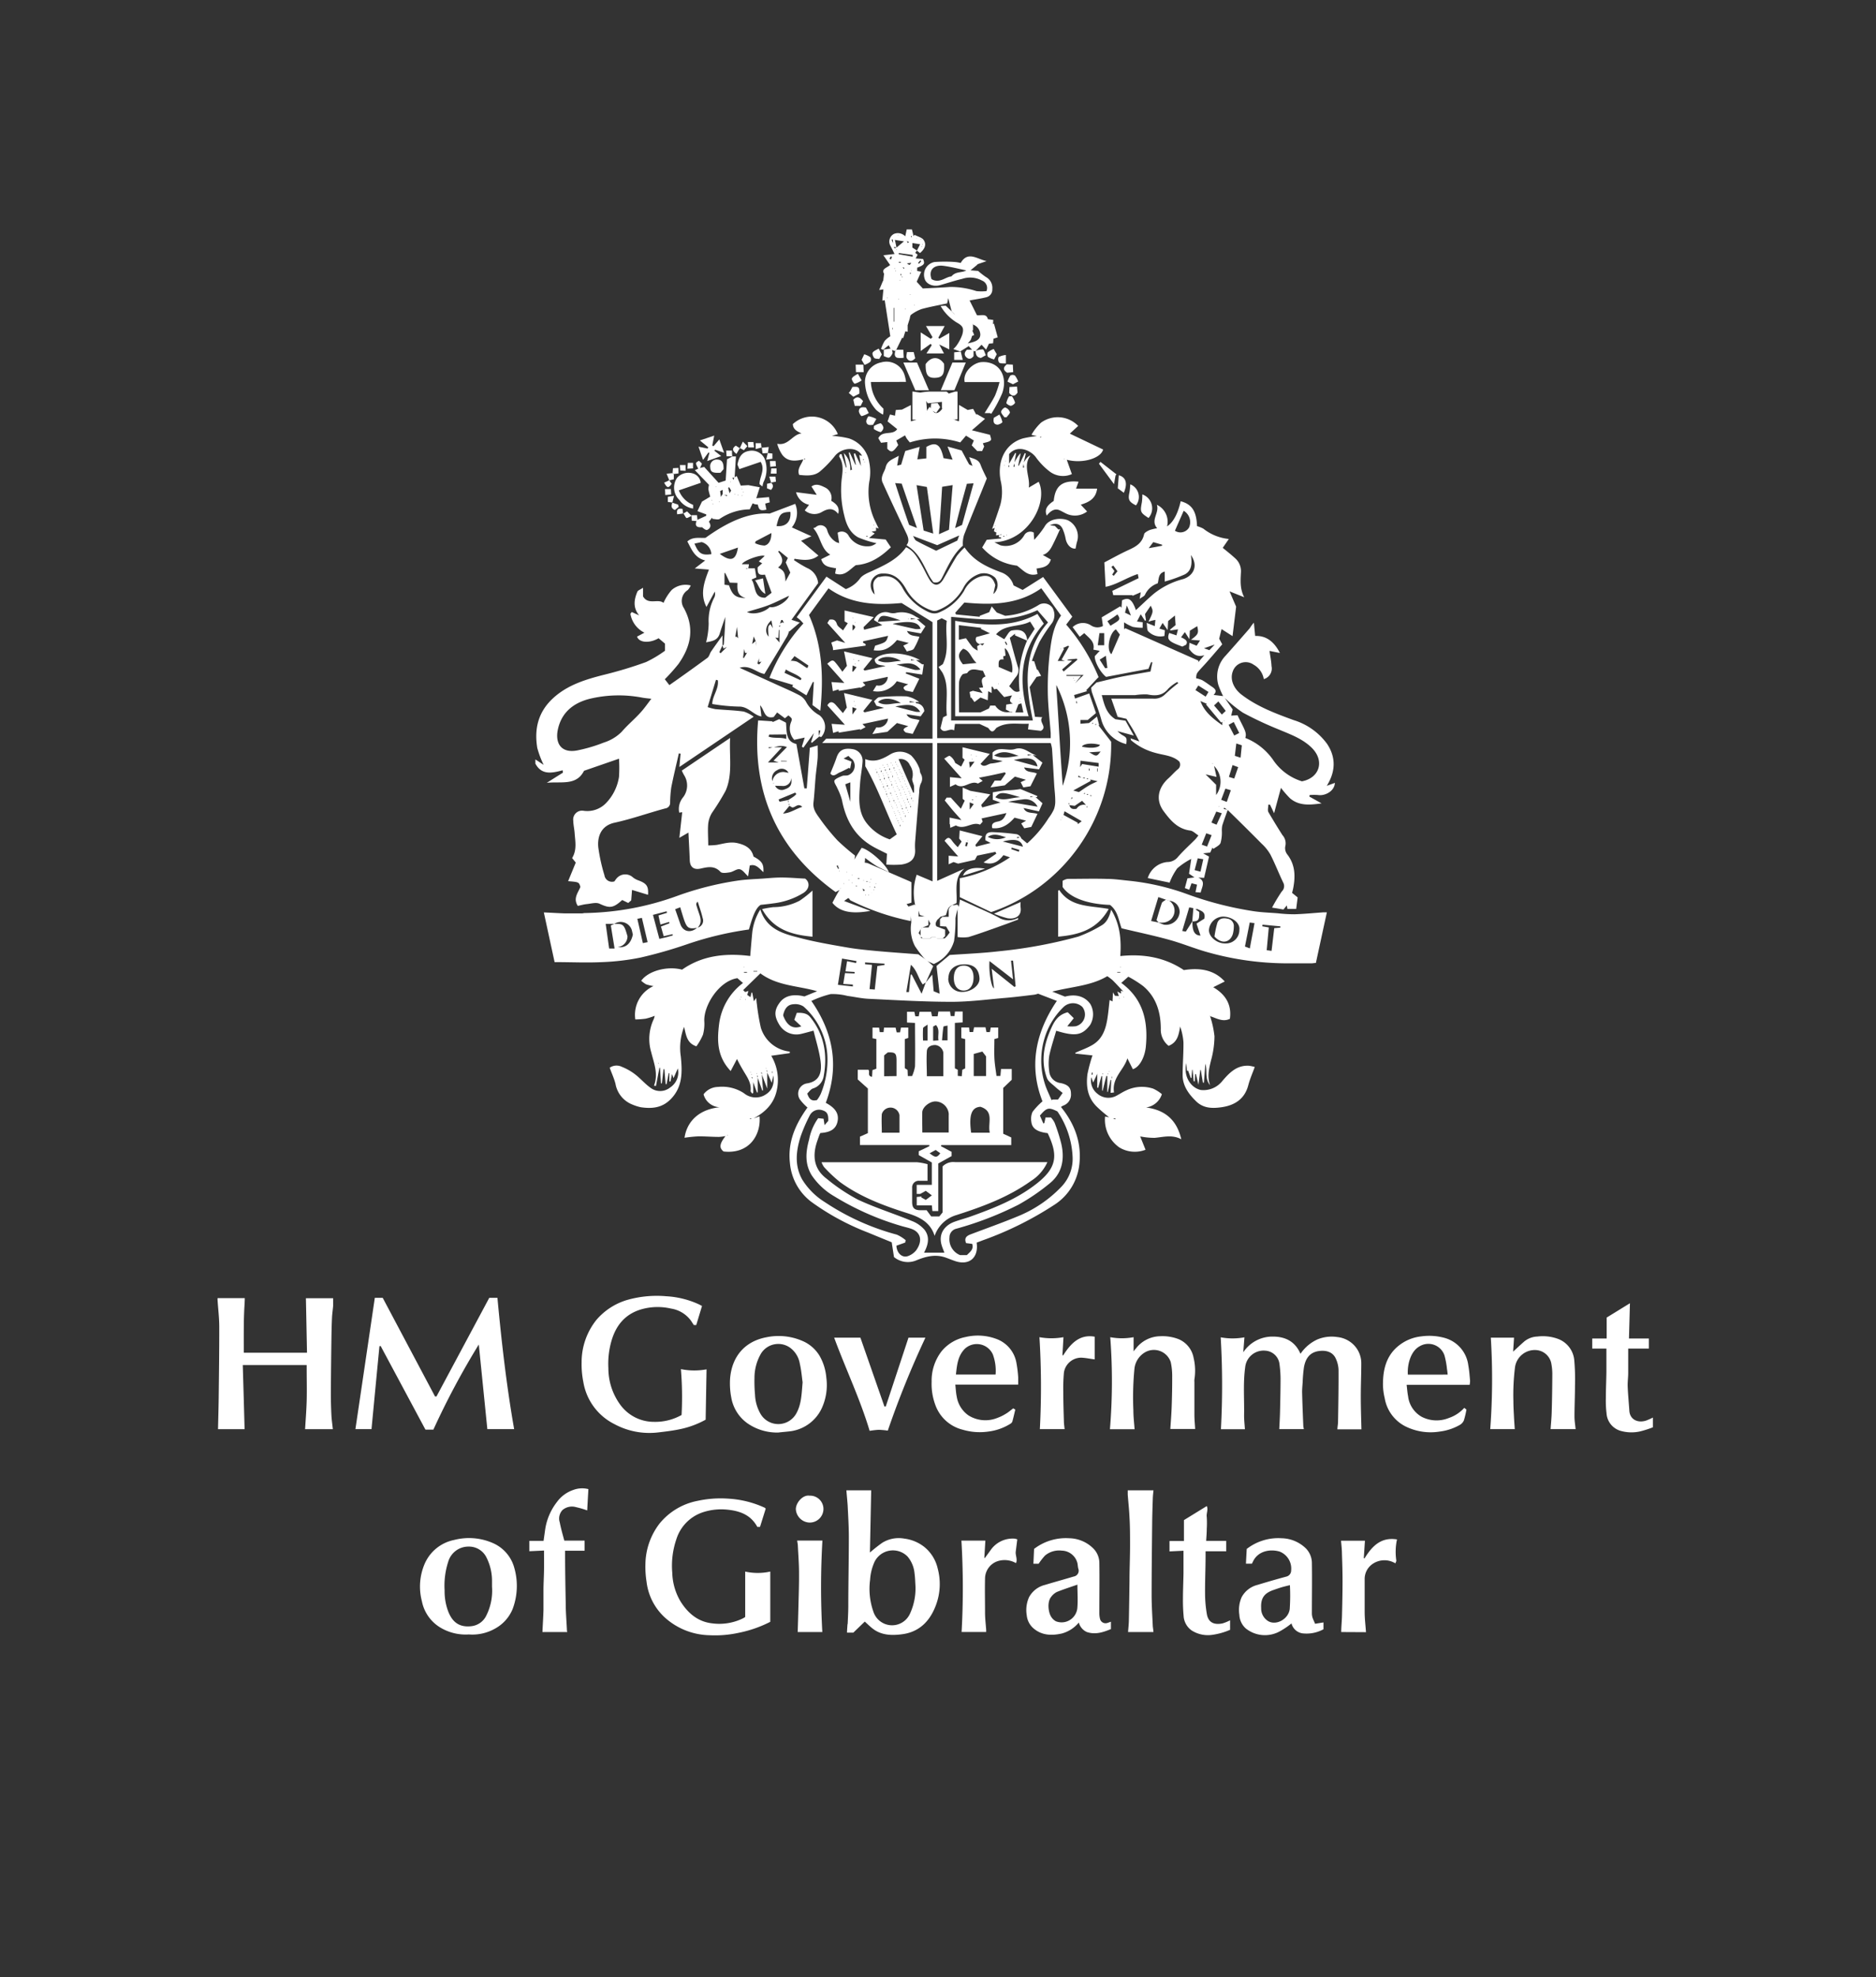 <svg xmlns="http://www.w3.org/2000/svg" fill-rule="evenodd" stroke-linejoin="round" stroke-miterlimit="2" clip-rule="evenodd" viewBox="0 0 317 334"><rect x="0" y="0" width="317" height="334" fill="#333333" stroke="none"/><g fill="#fff" fill-rule="nonzero"><path d="M86.877 241.434h-4.528l-1.443-14.297a132.695 132.695 0 0 0-7.674 14.381H71.89l-7.574-14.135-.2.046c-.452 4.689-.897 9.37-1.342 14.005h-2.717c1.09-7.352 2.187-14.772 3.277-22.178h1.335l8.84 16.66h.246l8.917-16.66h1.382c.69 7.413 1.534 14.842 2.824 22.178zM41.193 228.526h10.682c-.06-3.13-.122-6.2-.184-9.208h4.605v1.212c-.046.66-.154 1.32-.192 1.988-.054 1.19-.085 2.379-.1 3.568-.046 3.106-.079 6.216-.1 9.332 0 1.243.039 2.486.1 3.722.046.767.161 1.58.238 2.302h-4.689c.092-1.535.223-3.177.269-4.789.046-1.857 0-3.706 0-5.563v-.484H41.024c.108 3.668.21 7.28.307 10.836h-4.489c.038-1.78.092-3.615.115-5.449.046-3.952.1-7.904.092-11.864 0-1.535-.192-2.993-.284-4.49a2.63 2.63 0 0 1 0-.33h4.597c0 .684-.069 1.436-.1 2.18-.03.745-.053 1.443-.061 2.21-.015 1.535-.008 3.147-.008 4.827zM220.328 241.434h-4.16c.039-.898.1-1.85.123-2.793.046-1.934.092-3.837.092-5.794-.011-.866-.08-1.73-.207-2.586a2.57 2.57 0 0 0-2.356-2.08 3.128 3.128 0 0 0-3.415 2.816c-.368 2.71-.13 5.434-.184 8.15 0 .768.092 1.535.138 2.302h-4.052c.279-5.171.267-10.354-.038-15.524 1.327.245 2.687.245 4.013 0-.069.844-.13 1.688-.2 2.532a5.89 5.89 0 0 1 4.997-2.655c2.148 0 3.783.844 4.673 2.909a6.955 6.955 0 0 1 2.817-2.41 6.273 6.273 0 0 1 3.4-.422 4.554 4.554 0 0 1 2.808 1.35 4.414 4.414 0 0 1 1.25 3.07c0 1.926-.091 3.837-.084 5.794 0 1.803.07 3.614.108 5.372h-4.06c0-.369.1-.806.108-1.251.046-2.924.1-5.848.084-8.78a4.882 4.882 0 0 0-.46-1.902c-.545-1.244-1.812-1.458-2.955-1.274-1.535.253-2.172 1.335-2.425 2.693-.12.842-.195 1.69-.223 2.54-.038.6-.107 1.198-.092 1.796.046 1.88.123 3.753.2 5.625.02.177.054.35.1.522zM125.922 273.174V265.5a9.858 9.858 0 0 0 4.236 0v8.487a20.508 20.508 0 0 1-5.372 1.865 18.67 18.67 0 0 1-4.926.4 11.599 11.599 0 0 1-7.46-2.94 9.73 9.73 0 0 1-3.146-6.078 16.181 16.181 0 0 1-.192-3.07 11.511 11.511 0 0 1 2.38-6.768 10.94 10.94 0 0 1 6.4-3.837 18.343 18.343 0 0 1 5.133-.384c2.121.109 4.204.613 6.14 1.49.06.022.116.053.168.091.052.039.046.054.1.13l-.96 3.07h-.452c-1.113-2.056-2.978-2.724-5.157-2.924a9.93 9.93 0 0 0-3.921.407 6.996 6.996 0 0 0-4.605 4.605 13.814 13.814 0 0 0-.69 5.663 9.975 9.975 0 0 0 1.404 4.85c1.243 1.972 2.916 3.407 5.295 3.683a9.085 9.085 0 0 0 5.21-.82 4.49 4.49 0 0 0 .415-.246zM118.624 220.63l-.975 3.223h-.406c-.177-.261-.338-.514-.507-.767a5.157 5.157 0 0 0-3.361-2.019 9.974 9.974 0 0 0-5.172.177c-2.655.836-4.167 2.747-4.904 5.372-.41 1.461-.58 2.98-.499 4.497a10.455 10.455 0 0 0 1.934 6.093 7.033 7.033 0 0 0 5.832 3c1.611.03 3.2-.369 4.605-1.159a57.046 57.046 0 0 0-.115-7.75c1.429.292 2.901.305 4.335.038-.053 2.793-.1 5.61-.153 8.503a15.275 15.275 0 0 1-4.52 1.642c-1.166.238-2.348.376-3.53.514a12.42 12.42 0 0 1-7.375-1.412 9.724 9.724 0 0 1-5.241-7.098 15.138 15.138 0 0 1-.292-3.323 11.411 11.411 0 0 1 2.502-7.183 10.898 10.898 0 0 1 5.372-3.415 18.302 18.302 0 0 1 6.446-.575c1.92.107 3.803.578 5.548 1.389l.476.253zM143.02 251.771h4.19c-.07 3.453-.138 6.999-.215 10.513a26.516 26.516 0 0 1 2.087-1.65 5.296 5.296 0 0 1 3.714-.706 6.826 6.826 0 0 1 3.346 1.374 6.553 6.553 0 0 1 2.302 3.66 10.125 10.125 0 0 1-.283 6.178c-.99 2.686-2.778 4.55-5.687 4.942-1.665.223-3.423.223-4.904-.867-.475-.353-.89-.767-1.442-1.266l-1.934 1.865h-1.067c0-.445.046-.875.07-1.297 0-.085.038-.161.045-.246.039-.936.092-1.872.1-2.809 0-3.936.092-7.873.092-11.81 0-1.78-.115-3.553-.2-5.326-.06-.874-.153-1.75-.214-2.555zm11.672 16.177c-.046-.706-.054-1.412-.154-2.103a5.112 5.112 0 0 0-1.181-2.885 3.463 3.463 0 0 0-5.564.86 8.563 8.563 0 0 0-.767 3.069 11.604 11.604 0 0 0 .552 5.372 3.322 3.322 0 0 0 3.16 2.313 3.32 3.32 0 0 0 2.98-1.86 10.177 10.177 0 0 0 .974-4.766zM255.958 241.434h-4.144c.382-5.14.416-10.302.1-15.448h3.921c-.046.768-.1 1.535-.153 2.356.667-.606 1.266-1.182 1.895-1.726a3.693 3.693 0 0 1 2.195-.822 7.468 7.468 0 0 1 3.4.361 4.243 4.243 0 0 1 2.84 3.63c.128 1.454.17 2.915.122 4.374 0 1.711-.085 3.423-.085 5.134 0 .73.13 1.45.192 2.141h-4.228c.061-.944.169-1.95.192-2.954.061-2.15.092-4.306.1-6.454a9.799 9.799 0 0 0-.2-1.827 2.8 2.8 0 0 0-2.517-2.118 3.375 3.375 0 0 0-3.584 2.87 37.683 37.683 0 0 0-.276 5.81c0 .867.054 1.742.1 2.609.03.698.092 1.396.13 2.064zM187.606 225.902c1.303.245 2.641.245 3.944 0v2.402c.128-.182.266-.356.415-.522a5.275 5.275 0 0 1 4.097-2.041 7.498 7.498 0 0 1 3.124.506 4.247 4.247 0 0 1 2.502 3.131 9.399 9.399 0 0 1 .138 3.676 2.4 2.4 0 0 0 0 .407v5.51c0 .829.084 1.657.13 2.44h-4.198c.077-1.182.177-2.41.223-3.637.061-1.712.1-3.423.092-5.142a11.121 11.121 0 0 0-.246-2.525 2.999 2.999 0 0 0-4.528-1.535 3.654 3.654 0 0 0-1.61 2.717 49.961 49.961 0 0 0-.177 6.945c0 1.074.13 2.156.207 3.215h-4.167a98.01 98.01 0 0 0 .054-15.547zM79.226 276.12a8.304 8.304 0 0 1-4.797-1.15 6.68 6.68 0 0 1-3.138-4.46 9.718 9.718 0 0 1 .522-6.445 6.91 6.91 0 0 1 4.926-3.906 10.04 10.04 0 0 1 6.608.552 6.38 6.38 0 0 1 3.46 3.837c.76 2.376.695 4.94-.184 7.275a6.629 6.629 0 0 1-2.939 3.292 7.775 7.775 0 0 1-4.458 1.006zm3.913-8.065v-1.059a8.741 8.741 0 0 0-.936-3.875 3.274 3.274 0 0 0-3.016-1.842 3.546 3.546 0 0 0-3.453 2.579 13.05 13.05 0 0 0-.606 4.819 9.616 9.616 0 0 0 .629 3.607c.614 1.534 1.65 2.678 3.837 2.448a3.181 3.181 0 0 0 2.578-1.796 9.372 9.372 0 0 0 .967-4.88zM131.509 242.01a8.785 8.785 0 0 1-5.173-1.535 6.733 6.733 0 0 1-2.77-4.39 12.63 12.63 0 0 1-.207-3.07c.245-3.621 2.302-6.369 6.14-7.098a10.093 10.093 0 0 1 6.046.599 6.21 6.21 0 0 1 2.978 2.594 8.894 8.894 0 0 1 1.105 3.614 9.361 9.361 0 0 1-.86 5.372 6.843 6.843 0 0 1-5.042 3.676c-.729.1-1.48.146-2.217.238zm4.113-8.48c-.123-.883-.215-2.05-.476-3.17a4.19 4.19 0 0 0-1.65-2.685 3.436 3.436 0 0 0-4.888.967 8.185 8.185 0 0 0-1.12 4.159c-.024.937.007 1.875.092 2.809a7.047 7.047 0 0 0 .913 3.215 3.48 3.48 0 0 0 3.02 1.756 3.481 3.481 0 0 0 3.119-1.94c.798-1.52.821-3.185.99-5.111zM182.295 274.11a5.636 5.636 0 0 1-2.862 1.85c-1.711.383-3.392.345-4.804-.875a3.36 3.36 0 0 1-1.136-2.21 5.297 5.297 0 0 1 .384-3.032 4.185 4.185 0 0 1 2.717-2.095c1.611-.49 3.23-.928 4.834-1.412a.993.993 0 0 0 .768-1.366c-.07-.299-.077-.621-.146-.928a2.785 2.785 0 0 0-2.632-2.08 3.714 3.714 0 0 0-2.832.829c-.394.431-.754.893-1.075 1.381h-.89l.115-2.502a8.806 8.806 0 0 1 5.902-1.803c1.56.02 3.049.655 4.144 1.765.6.62.95 1.44.982 2.302.046 2.87 0 5.74 0 8.61 0 .332.04.662.123.983a.961.961 0 0 0 1.258.644c.184-.053.369-.13.576-.2v1.244c-1.29.53-2.617.99-4.083.491a2.42 2.42 0 0 1-1.343-1.596zm-.238-6.4c-1.135.391-2.302.767-3.476 1.235a2.797 2.797 0 0 0-.99.868c-.668.844-.46 2.632.077 3.391.192.294.456.535.767.699.305.116.627.176.953.176a2.68 2.68 0 0 0 2.646-2.31c.13-1.304.023-2.64.023-4.06zM211.541 264.164h-1.005c.038-.828.084-1.626.13-2.486a8.688 8.688 0 0 1 5.878-1.81 6.047 6.047 0 0 1 4.121 1.718 3.556 3.556 0 0 1 1.013 2.371c.046 2.832 0 5.671 0 8.503a2.62 2.62 0 0 0 .092.768c.116.36.292.706.453 1.09l1.412-.231v1.159a5.963 5.963 0 0 1-3.591.683 2.245 2.245 0 0 1-1.811-1.673 12.877 12.877 0 0 1-2.118 1.412 5.18 5.18 0 0 1-5.587-.545 3.264 3.264 0 0 1-1.105-2.31 5.374 5.374 0 0 1 .384-2.985 4.193 4.193 0 0 1 2.686-2.08c1.611-.49 3.223-.959 4.85-1.396.483-.102.831-.535.828-1.029a3.078 3.078 0 0 0-1.941-3.2c-1.535-.46-3.691-.16-4.543 1.758-.046.092-.092.184-.146.283zm6.423 3.63c-.407.1-.89.208-1.358.346-.468.138-.944.307-1.412.468-1.581.545-2.18 1.389-2.088 3.07-.022.88.423 1.71 1.167 2.179 1.374.829 3.46-.338 3.66-2.034a33.29 33.29 0 0 0 .031-4.029zM171.206 237.927l.353.207c-.168.714-.322 1.39-.506 2.05a.767.767 0 0 1-.322.345 9.09 9.09 0 0 1-3.753 1.32 10.145 10.145 0 0 1-4.297-.315 6.598 6.598 0 0 1-4.605-4.113 10.195 10.195 0 0 1-.652-3.999 8.143 8.143 0 0 1 1.65-5.103 6.956 6.956 0 0 1 4.067-2.44 8.96 8.96 0 0 1 5.525.437 5.277 5.277 0 0 1 3.07 3.837c.155.832.26 1.672.314 2.517v1.244h-10.628c.084.713.107 1.389.246 2.04a4.803 4.803 0 0 0 1.949 3.14 5.376 5.376 0 0 0 4.95.43 7.174 7.174 0 0 0 1.38-.676c.415-.23.791-.568 1.26-.92zm-9.677-5.717h6.7a7.949 7.949 0 0 0-.46-3.392 2.97 2.97 0 0 0-4.673-1.013c-1.252 1.205-1.39 2.801-1.567 4.405zM248.33 233.952h-10.644c.085.66.123 1.297.246 1.918a4.609 4.609 0 0 0 2.302 3.484 5.499 5.499 0 0 0 4.604.192 6.14 6.14 0 0 0 2.587-1.703l.368.291a14.778 14.778 0 0 1-.43 1.827c-.145.324-.39.592-.698.767a9.06 9.06 0 0 1-3.407 1.12c-2 .32-4.05-.002-5.856-.92a6.565 6.565 0 0 1-3.422-4.735 10.328 10.328 0 0 1-.292-2.264c0-2.456.499-4.773 2.502-6.462a7.365 7.365 0 0 1 3.998-1.703 9.746 9.746 0 0 1 3.998.284 5.504 5.504 0 0 1 3.922 4.604c.16.86.222 1.742.299 2.617-.002.23-.027.459-.077.683zm-3.706-1.727c-.039-.337-.062-.637-.116-.928a13.795 13.795 0 0 0-.422-2.302 2.87 2.87 0 0 0-4.236-1.535c-1.534.852-2.072 3.177-1.956 4.773l6.73-.008zM95.848 275.714h-4.19c.053-1.174.138-2.44.176-3.699v-3.338c0-1.113.077-2.302.092-3.415.016-1.113 0-2.141 0-3.315l-2.479.115v-1.75h2.402l.277-1.957a9.928 9.928 0 0 1 1.98-4.604 5.68 5.68 0 0 1 2.762-2.041 4.234 4.234 0 0 1 2.556-.139c-.07 1.22-.138 2.41-.2 3.6a14.072 14.072 0 0 0-1.88-.553 2.473 2.473 0 0 0-2.302.491 2.105 2.105 0 0 0-.453 2.095c.207 1.052.499 2.08.767 3.07h3.43v1.703h-3.3v.407c0 2.809.055 5.618.108 8.442 0 1.534.13 3.008.2 4.504-.015.169.054.307.054.384zM150.018 241.687a14.692 14.692 0 0 0-1.534-.138c-.515.03-1.027.09-1.535.177-1.604-5.372-4.06-10.49-5.994-15.74h4.436c1.335 3.837 2.694 7.713 4.052 11.619h.23c1.29-3.883 2.57-7.774 3.837-11.619h2.862a155.82 155.82 0 0 0-6.354 15.701zM203.913 254.434c.292.583-.1 1.22 0 1.85a16.1 16.1 0 0 1 0 2.018c0 .667-.061 1.335-.1 2.01h3.392v1.757h-3.492v.768c0 2.156-.107 4.305-.084 6.454.006 1.147.109 2.292.307 3.422.253 1.397 1.228 1.842 2.67 1.535.432-.135.85-.307 1.251-.514v1.604c-.93.406-1.911.687-2.916.836a5.122 5.122 0 0 1-3.568-.721 3.233 3.233 0 0 1-1.374-2.525 27.205 27.205 0 0 1-.107-2.862c0-1.443.069-2.886.092-4.328v-3.76l-2.364.115v-1.758h2.44v-3.53l3.853-2.371zM279.302 239.477v1.65c-.693.272-1.403.5-2.125.683-1.126.26-2.3.223-3.408-.107a3.298 3.298 0 0 1-2.302-2.94 17.77 17.77 0 0 1-.115-2.555c0-1.489.077-2.985.092-4.474v-3.906h-2.394v-1.704h2.44v-3.537l3.93-2.418c-.054 2.05-.108 3.999-.162 5.955h3.361v1.704h-3.491v4.106c0 .767-.123 1.573-.085 2.356.054 1.343.192 2.685.277 4.028.1 1.535 1.458 2.126 2.847 1.666a10.08 10.08 0 0 0 1.135-.507zM194.911 275.714h-4.297c.046-.606.123-1.274.138-1.95.046-2.232.077-4.473.107-6.706 0-1.996.093-3.999.093-6.001 0-1.612 0-3.224-.1-4.835-.054-1.243-.2-2.486-.292-3.737v-.714h4.351c-.038.414-.1.898-.115 1.389-.046 1.397-.092 2.786-.107 4.182-.039 4.052-.092 8.112-.092 12.164 0 1.757.123 3.522.2 5.272.045.337.084.652.114.936zM179.893 241.434h-4.182c.272-5.175.25-10.36-.07-15.532 1.343.245 2.718.245 4.06 0-.053.998-.115 2.01-.176 3.023l.123.062c1.274-2.018 2.778-3.615 5.326-3.17v3.837c-.845-.107-1.535-.268-2.303-.291a2.957 2.957 0 0 0-2.893 2.517 29.829 29.829 0 0 0-.107 3.323c0 1.627.054 3.254.1 4.888.007.491.084.929.122 1.343zM162.458 260.266h4.044c-.054.944-.115 1.942-.176 2.932h.1l.943-1.29a4.517 4.517 0 0 1 4.068-1.972c.158.022.312.063.46.123l-.26 2.072c-.078.63.33 1.266.045 1.941a3.882 3.882 0 0 0-2.762-.422 3.116 3.116 0 0 0-2.472 3.024c-.046 1.926 0 3.837 0 5.77 0 .968.123 1.927.192 2.894v.368h-4.151c.284-5.143.274-10.298-.031-15.44zM226.636 275.714c0-.89.107-1.819.13-2.755.046-1.95.092-3.898.092-5.848 0-1.534-.046-3.07-.1-4.604 0-.767-.1-1.535-.153-2.218h4.037c-.062.936-.123 1.934-.192 2.94l.122.045c1.259-2.049 2.77-3.645 5.487-3.207a10.034 10.034 0 0 0-.115 3.568c0 .146-.107.315-.16.476a3.535 3.535 0 0 0-3.838.092 3.073 3.073 0 0 0-1.35 2.624v5.51c0 1.151.153 2.303.222 3.4l-4.182-.023zM138.952 275.714h-4.159a687.9 687.9 0 0 0 .13-4.605c.047-1.795.108-3.591.093-5.371 0-1.49-.115-2.978-.192-4.459 0-.36-.085-.714-.123-1.02h4.267c-.301 5.146-.306 10.307-.016 15.455zM136.78 252.677a2.251 2.251 0 0 1 2.364 2.238v.003a2.313 2.313 0 0 1-2.302 2.302h-.061a2.396 2.396 0 0 1-2.302-2.264c.007-1.12 1.197-2.456 2.302-2.28zM122.07 109.011h.16a.66.66 0 0 0 .078-.245c.115-1.535.23-3.008.245-4.536-.315.937-.652 1.865-.936 2.81-.368 1.212-1.397 1.288-2.302 1.473.264-1.037.41-2.1.437-3.17a8.438 8.438 0 0 1 .96-4.428c.135-.304.16-.647.068-.967l-1.404 2.586c-1.128-2.164-.391-4.205.422-6.308l-2.402-.191 1.765-1.351c-1.826-.46-2.302-1.91-3.016-3.208.952-.867 2.141-.53 3.07-.614 3.545-2.547 7.144-4.328 10.836-4.098l4.32-1.642a3.888 3.888 0 0 1-.568 3.975l3.308 1.497-1.75.767 2.932 2.494c-1.19.967-2.61.768-4.037.545l-.092.223c.698.478 1.423.916 2.172 1.312a3.074 3.074 0 0 1 1.91 2.578l-4.504 6.193 1.404.468-1.742 1.49-.3-.584-.176-.177-.245-.383-.177-.184-.276-.591h-.222l-.238.69c0 .146-.085.3-.13.445h.168l-.061-.498.43-.246.352.13.177.177.176.353.177.176.3.591c-.09.32-.208.631-.354.929-1.25 2.103-2.525 4.198-3.837 6.362-1.281-.177-2.479-1.597-4.19-1.036l6.37 2.893c1.289.59 2.593 1.136 3.837 1.803.46.277.832.68 1.074 1.159a5.66 5.66 0 0 0 2.202 2.156 2.534 2.534 0 0 1 .33 3.66c-.053.055-.26-.053-.399-.091.077-.33.154-.66.238-.983h-.314l.1 1.021-1.22 1.051-.147-.107.484-1.535-1.78 2.464-.261-.17.483-1.534-1.765.384a2.851 2.851 0 0 1-.583-2.893c.268-.676.276-.676-.4-1.236l-.598.483-1.312-.982-.576.768c-1.68.391-1.535-1.244-2.302-1.973l.223 1.88c-1.359-.237-2.233-1.726-3.837-1.665a31.248 31.248 0 0 1-4.467-.437c0-1.35 1.151-2.563.937-4.014l-.315-.069-1.404 4.605a8.6 8.6 0 0 0 1.312.345c1.596.146 3.2.184 4.78.407a5.824 5.824 0 0 1 1.69.875l-12.556 8.487.2-2.24-.292-.062c-.43 1.918-.905 3.837-1.281 5.755a19.659 19.659 0 0 0-.192 2.61.94.94 0 0 1-.829.943c-2.855.768-5.671 1.78-8.556 2.41-2.303.499-2.932 2.364-2.755 4.16a29.705 29.705 0 0 0 1.036 4.711 1.286 1.286 0 0 0 1.703 1.036c.1-.162.21-.319.33-.468a1.919 1.919 0 0 1 2.794-.192c.247.192.521.347.813.46 1.535.546 1.826 1.037 1.727 2.472l-2.702-.821-.138 1.765-.506.437-1.02-.499c-1.536 1.412-2.15 1.405-3.838.622-.59-.269-1.443 0-2.172.069-.506.054-.997.2-1.488.3-.83-1.282.046-2.203.437-3.2-.246-.822-.246-.822-2.072-.976l1.29-3.138-.615-.768c.83-1.366.53-2.77.43-4.151-.046-.722-.222-1.435-.238-2.149a1.496 1.496 0 0 1 1.711-1.688 4.393 4.393 0 0 0 3.76-1.228 8.158 8.158 0 0 0 2.257-4.497 24.386 24.386 0 0 0 0-3.07l-5.909 2.042c-1.297 2.57-3.837 1.772-6.293 2.033l2.732-1.719-.053-.399c-1.796.484-3.561.852-4.605-1.128v-.706l1.397.921a16.14 16.14 0 0 1-1.075-2.855c-.53-3.177.123-6.016 2.579-8.326 2.456-2.31 5.579-3.254 8.771-4.06a67.715 67.715 0 0 0 7.014-2.125 19.364 19.364 0 0 0 3.216-1.919v-1.197l-1.082-.913c-1.535.898-3.3.767-3.638-.276l1.243-.66a4.356 4.356 0 0 1-2.37-3.193l.23-.299 1.25.568c-1.066-1.282-.875-2.64-.307-3.99.1-.246.5-.361.96-.676v1.45c.867 1.535 2.563.33 3.46 1.106a8.559 8.559 0 0 1 1.382-2.18 3.556 3.556 0 0 1 3.223-.767c-.122.28-.288.54-.491.767a2.18 2.18 0 0 0-.66 3.07c1.788 3.3 1.243 6.361-.929 9.431a30.948 30.948 0 0 1-2.302 2.579l.767.99a333.383 333.383 0 0 0 6.431-4.605c.307-.23.4-.767.637-1.097.568-.83 1.159-1.643 1.911-2.694v1.673c-.176.391-.36.767-.537 1.166l.222.17c.392-.392.768-.768 1.182-1.167l.56-.507.177-.176.376-.499c0-.146.069-.292.1-.43h.33l.238.261 1.043 1.673c-.077.53-.146 1.067-.215 1.596l.13.077.523-.89.176-.177.553-.86c0-.145.069-.29.107-.429l.652-.537c0 .223 0 .445.039.668l.222.49c.092.254.192.507.284.768.092.261 0 .69 0 1.044l-.276.836.322.154c.138-.177.277-.353.407-.537l.545-.691c.054-.13.1-.253.153-.376.054-.123.154-.207.223-.315.069-.107.069-.284.107-.422l.161-.721v-1.612c-.168-1.627-.13-1.841.315-2.11l.4.69c.107.361.222.722.33 1.083 0 .16 0 .314.06.475l.714.822v-2.11h-.107l-.07 1.342-.552-.046-.069-.46-.315-1.098-.245-1.358c-.998.844-1.151 2.01-.453 2.763 0 .222.039.437.054.652v.99c-.054.245-.115.483-.169.721-.054.238-.069.284-.107.43l-.223.3-.153.383-.545.69-.5.139v-1.65l-.298-.768-.208-.506c0-.215 0-.437-.053-.652l-.338-.768c-.115.545-.192.913-.269 1.29 0 .145-.069.283-.107.43l-.606.874-.184.177h-.292l-.177-.822c-.33-.544-.66-1.097-.997-1.642-.054-.568-.108-1.128-.192-1.934l-.292 1.712c0 .145-.069.284-.107.43l-.376.498-.184.177-.56.506-.768.338-.176-.553zm10.644-10.743l.828-1.535-.767-1.711.353-.768-1.45-1.19-.2.116c.721.913 1.12 1.834 0 2.686 1.028.56 1.19.867 1.25 2.41-.045.092-.045.045-.045 0l.03-.008zm-6.324-2.256h1.167l.253 1.534-.814.361c.768 1.067.277 3.116 2.303 3.07l1.082-.83-.56-1.534-.568-1.535c-1.029.13-1.267-.115-1.228-1.235l.767-.683-.575-.315.99-.92c-.584-.315-3.6.767-3.838 1.396h1.175c0 .26-.07.483-.108.698h-.33v.13l.284-.137zm-16.238 21.917l.269.16c-.63-.076-1.267-.122-1.888-.23-2.98-.575-6.047-.5-8.994.223-2.701.714-4.658 2.302-5.272 5.157-.514 2.379.614 4.113 3.415 3.507a25.996 25.996 0 0 0 4.366-1.305 7.363 7.363 0 0 0 2.993-1.803c.967-1.128 2.118-2.087 3.116-3.177.736-.79 1.335-1.68 1.995-2.532zm13.169-19.5l-.768-1.62h-.13v1.973l.767.1c.56 1.665 1.128 2.133 2.809 2.148-1.535-.422-1.412-1.534-1.39-2.555l-1.288-.046zm10.237-11.949c-1.742.039-1.873.515-2.349 2.387 1.589.169 2.502-.729 2.349-2.387zm-.238 14.174c-1.075.5-2.233 1.113-3.446 1.581-1.212.468-2.47.768-3.645 1.151.936.522 2.862.146 3.837-.828 1.082.237 3.016-.99 3.254-1.904zm-13.115-7.037a2.26 2.26 0 0 0-1.65-2.041l-1.205.26c.706 1.69 1.22 2.012 2.855 1.781zm1.42-.046c1.872 1.397 2.747 1.082 3.07-1.066l-3.07 1.066zm6.047-2.118l-.077.315a4.21 4.21 0 0 0 1.588.399c.768-.146 1.182-1.02 1.16-2.118l-2.671 1.404zM154.937 42.317l-.283.399.406.314-.337.63 1.25.092c.346.828.23.997-.99 1.473v.553l.683.122-.767 1.696 1.036 1.136c1.443-.077 3.024-.13 4.604-.253 1.51-.012 3.011.224 4.444.698a7.507 7.507 0 0 0 1.711 0 1.348 1.348 0 0 0-.767-1.78 4.19 4.19 0 0 0-3.339-.284c-1.258.291-2.486.713-3.737 1.059-1.25.345-2.394-.23-2.617-1.113a2.186 2.186 0 0 1 1.665-2.793 24.528 24.528 0 0 1 3.523 0c.308.034.612.087.913.16 1.197-2.086 2.817-.636 4.374-.314l-1.619.56h.115l-1.205.99h-.038c0 .062 0 0 0 0l1.32.108c.418.375.862.721 1.328 1.036a2.082 2.082 0 0 1 1.066 2.041 1.316 1.316 0 0 1-1.005 1.366c-.89.23-1.811.353-2.832.545l1.243 2.494c.768.084 1.604-.33 1.85.675l.905.123-.046.698.17-.061.629 2.302-.714.238-.07.768-.69.06-.491 1.014-.767-.837-1.044 1.113-.338-.046-.215-.207-.568-.622-1.442.906-1.167-.407c.211-.178.4-.382.56-.606a7.39 7.39 0 0 0 .967-1.857c.3-1.12.062-1.458-1.005-2.057a8.007 8.007 0 0 1-2.67-2.755l.867-.054.898.86c.061.061.122.115.176.176l.177.185.176.176.499.376.353.177.345.192.422.107 1.006.575.383.154.177.184v1.02h-.123l.322.768-.368.177c-.056.225-.13.446-.223.66-.148.21-.318.406-.506.583 1.535-.292 2.087-.69 2.133-1.45a1.839 1.839 0 0 0-1.143-1.689c-.061-.053-.115-.115-.177-.176l-.383-.154-1.006-.575-.43-.108-.337-.192-.353-.168-.491-.392-.177-.176c-.061-.062-.122-.115-.176-.177l-.177-.184-.567-2.202-.192.89c-1.443.307-2.878.56-4.282.944a6.651 6.651 0 0 0-1.804.974c-.169.115-.176.476-.253.73-.13.398-.246.767-.368 1.189 0-.13-.085-.269-.13-.4-.047-.13-.047-.091 0-.038.045.054 0 0 .037 0l.131.392v.997l-.391-.069-.361 1.151-.184-.069-.99 2.034-.207.207-.545-.176-.207-.208-.323-.59-.944.767-.345-.154c.162-.472.37-.927.622-1.358.277-.3.594-.558.943-.767l-.943-6.093-.407.061.184-1.888-.714.1.637-1.535h.039v.038c.053-.422.1-.844.153-1.258 0-.061 0 0 0 0-.345-.537 0-.813.407-1.06.212-.12.417-.254.614-.398l-1.136-1.658 1.88-.215a57.199 57.199 0 0 0-.767-1.534c-.293-.691-.004-1.5.66-1.85a1.707 1.707 0 0 1 1.918.407l.246-1.174h.882l.277 1.136.168-.215c.522.276 1.228.43 1.535.86.568.828.115 1.595-.614 2.21l-.522-.407.538-1.075-1.305-.207v.767l.767.492zm.568-.192h.039-.039zm-3.008 4.604h-.2v-.46l-.16.053.199.384.092.2.07-.2v.023zm-.353-6.907h-.038c0-.046 0-.092 0 0 0 .093.007-.038.053-.015l-.015.015zm.53 6.178c0 .054.046.1 0 .038V46zm-.192-.86c0-.045-.046-.092 0-.038l.245.323.1-.177-.345-.107zM151 41.673l-.07-.46-.068-.768-.208.061.3.653.061.468.146.33.33-.13 1.258-1.052-1.534-.246c.107.492.191.906.276 1.313l-.491-.17zm2.187-.944c0-.054-.046-.1 0 0h.038l.177.33.207-.2-.422-.13zm7.559 5.993c.767-.936 1.765-.583 2.524-1.043-1.366-.284-2.593-.606-3.837-.768-1.703-.215-2.57.768-2.018 2.249 1.358.806 2.44-.445 3.346-.453l-.015.015zm-6.523-3.36v-.292l-2.356-.323v.2l2.356.414zm-3.124 8.632l-.1.039v2.302h.1v-2.34zm4.037-7.566l.153.13.384-.422-.169-.146-.368.438zm-4.835-.698l.254.092.168-.415-.2-.1-.222.423zm2.932.767c.26.153.368.26.453.246.084-.016.153-.154.314-.338l-.767.092zm-1.366-.223v.116h.345v-.154l-.345.038zm1.903 1.996h.13l-.038-.223h-.077l-.015.223zm-2.978 9.37h.07v-.269h-.07v.269zm3.17-15.563h.115l-.046-.2h-.084l.015.2zM152.927 52.2v.046h.1v-.054l-.1.008zm1.657-.676l-.046-.053-.053.046.076.053.023-.046zm-2.716-.974l.054-.046-.046-.054-.062.077.054.023zm-1.942-.177l.054-.046-.054-.054-.053.077.053.023zm3.922-.59l-.046-.054-.054.053.077.054.023-.054zm-1.804-2.41l.054-.046-.046-.054-.061.069.053.03zm1.98-1.65l-.015-.062-.054.046.077.054-.008-.038zm-2.655 0h-.054v.1h.046s.031-.1.039-.116l-.031.016zm-.246-.369v.054h.1v-.046c0-.008-.046-.023-.069-.023l-.03.015zm.43-3.146l-.046-.054-.054.046.077.054.023-.046zm4.244-.537l-.054-.046-.053.046.076.054.03-.054zm.176-.353l-.053-.054-.054.054.077.054.03-.054zm-.43-.906v.046h.108v-.053c0-.008-.061-.008-.077-.008l-.03.015zm-.606-.122v-.085l-.053.077.053.008zm-3.215-.622v.054h.1v-.054h-.1zM204.45 171.585c.382 1.133.64 2.303.768 3.492a15.85 15.85 0 0 1-.591 4.098c-.338 1.397-.668 2.747-.146 4.16-.944-1.083-.422-2.418-.806-3.63a448.745 448.745 0 0 1-.245 3.2h-.17l-.352-2.142h-.092l-.307 2.502c-.17-.767-.3-1.274-.422-1.803h-.13l-.062 1.205h-.192c-.062-.637-.115-1.282-.177-1.927h-.084l-.107 1.374h-.123l-.46-1.259-.193.062-.092-1.312c-.544 2.263.768 4.174 2.433 4.535a4.055 4.055 0 0 0 3.492-1.335c1.212-1.428 2.47-2.855 4.604-2.763.348.041.692.113 1.028.215-.391 1.074-.82 2.033-1.09 3.07-.62 2.386-2.363 3.437-4.604 3.737-1.458.2-2.962.192-4.19-.99-1.228-1.182-2.302-2.594-2.302-4.451 0-1.857.161-3.691.138-5.533a9.974 9.974 0 0 0-.56-2.663c-.23 1.366-.445 2.67-1.95 3.254a3.455 3.455 0 0 1-1.32-2.863c0-2.808-.767-5.371-2.984-7.236A19.899 19.899 0 0 0 190.66 165l-1.19 1.051c3.776 2.77 4.544 6.592 4.152 10.744-.153 1.65-.967 3.438-2.195 3.837l-.928-1.842c-.537 1.919-2.67 3.3-2.256 5.771l-.576.061.115-2.171h-.13l-.453 2.018h-.092v-2.686h-.169l-.614 2.486h-.084v-2.47h-.123c-.184.66-.368 1.32-.545 1.972h-.161v-2.38c.038-.091.084-.184 0-.045v.069l-.69 1.465-.315-.897a2.803 2.803 0 0 0 .997 2.762c.92.81 2.262.943 3.323.33.507-.276.998-.598 1.535-.844a6.138 6.138 0 0 1 4.604-.315c.528.244 1.02.556 1.466.929a3.267 3.267 0 0 1-2.67 2.248c3.161.415 5.187 2.065 5.947 5.372-1.535-.829-3.031-.368-4.497-.238-.822 0-1.642-.083-2.448-.245l.905 2.256a5.03 5.03 0 0 1-4.412-.384 5.7 5.7 0 0 1-2.425-5.233l.767.153.522.184.453.138v-.168l-.491.053-.522-.184c-.767-.622-1.489-1.205-2.172-1.88-1.535-1.535-1.788-3.453-1.535-5.456.218-1.07.501-2.128.852-3.162l-2.916-.307.046-.153c.952-.43 1.942-.768 2.84-1.297 1.741-1.006 2.302-2.755 2.57-4.605.154-.99.238-2.003.353-3l.491.245.077-1.535.338.576.652.046-.253-.767.644.353.17.184-.177-.177-.046-.506.414.138.184.169.353.353.17.184-.707-.706c-.606-.637-1.19-1.29-1.81-1.903a9.39 9.39 0 0 0-.891-.675c-2.778 1.657-6.009 1.757-9.301 2.601l2.149.852c1.834-.491 3.369-.046 4.29 1.258a3.496 3.496 0 0 1-.054 3.546c-1.335 1.742-2.471 1.957-5.717.959-.407 1.42-.883 2.816-1.182 4.26a8.964 8.964 0 0 0 0 2.562 2.17 2.17 0 0 0 1.934 2.018c1.235.261 1.742.768 1.742 1.796a1.955 1.955 0 0 1-1.328 2.018 2.68 2.68 0 0 0-.36.223c2.302 2.84 3.514 6.024 3.107 9.685a9.293 9.293 0 0 1-4.182 6.814 57.28 57.28 0 0 1-12.063 6.001l-1.113.422c.376 2.579-1.312 3.968-3.76 3.07-.46-.161-.914-.345-1.374-.514-1.75-.653-3.392-.254-5.042.43a3.69 3.69 0 0 1-3.79-.553l-.385-2.494c-1.212-.499-2.586-1.051-3.96-1.627a41.813 41.813 0 0 1-9.653-5.226 9.212 9.212 0 0 1-3.584-6.515c-.407-3.615.96-6.6 2.962-9.4a8.424 8.424 0 0 1-1.29-1.382 1.758 1.758 0 0 1 1.26-2.701c1.972-.338 2.524-1.689 2.24-3.784-.23-1.719-.767-3.4-1.182-5.118-.867.23-1.534.422-2.187.568a3.361 3.361 0 0 1-3.606-1.581c-.814-1.35-.944-2.38.1-3.76.828-1.106 2.248-1.482 4.143-1.006l2.149-.882c-3.277-.944-6.715-.883-9.585-3.016l-2.931 2.847-.177.169-.176.184-.177.169-.176.176v-.038l.176-.17.53-.529.376.369-.177.184-.176.169v-.039l.176-.168.177-.177.537-.176c-.085.291-.146.483-.207.683-.062.2-.085.184 0 .046v-.07l.552.392.161-.767h.138l.277 1.458.399-.553c.046.445.061.767.107 1.013.148 1.347.372 2.684.668 4.006a5.75 5.75 0 0 0 4.888 4.036v.261l-3.13.445a8.007 8.007 0 0 1 .92 5.91c-.499 2.225-1.957 3.63-3.906 4.673l1.013-.353c.269 3.108-1.711 6.438-6.085 5.94-.768-.622-.691-1.282.33-2.61a6.955 6.955 0 0 1-1.098.146c-1.174 0-2.348-.107-3.522-.092-.771.04-1.54.12-2.302.238.383-2.632 2.302-4.78 5.94-5.157a2.93 2.93 0 0 1-2.725-2.187 3.132 3.132 0 0 1 2.433-1.243 6.689 6.689 0 0 1 4.39 1.059c.916.759 2.19.931 3.276.445 1.366-.675 1.918-1.75 1.696-3.446l-.276 1.236-.768-1.735v-.322h-.13l.138.292v2.755c-.36-.944-.637-1.666-.906-2.38v-.33h-.138l.138.292.192 2.732h-.13l-.768-2.148v-.33h-.138l.138.291v2.525h-.122c-.208-.568-.422-1.136-.622-1.704-.054-.191-.107-.368-.161-.552v-.33h-.138l.138.291.146.56v1.827l-.185.077c-.092-.146-.268-.307-.253-.445.146-1.328-.568-2.302-1.205-3.37a28.569 28.569 0 0 1-1.097-2.01l-1.067 2.034c-2.302-2.44-2.302-5.088-1.964-7.858a10.3 10.3 0 0 1 4.044-7.014l-.944-.814c-3.116.468-5.702 4.605-5.594 7.244a6.974 6.974 0 0 1-.223 2.303 9.983 9.983 0 0 1-1.113 1.964c-1.657-.56-1.726-1.926-2.08-3.277a9.733 9.733 0 0 0-.552 4.996c.269 2.648.33 5.226-1.803 7.306-1.427 1.397-3.139 1.535-4.95 1.266a7.661 7.661 0 0 1-1.389-.437 4.61 4.61 0 0 1-2.893-3.507c-.23-.906-.63-1.765-.982-2.732a2.027 2.027 0 0 1 2.049-.154c.82.325 1.59.764 2.287 1.305.89.69 1.642 1.588 2.563 2.24.978.746 2.35.727 3.307-.045a3.02 3.02 0 0 0 1.305-3.224l-.722 1.643-.26-.691-.254 1.243h-.192v-1.396H113l-.368 1.857h-.154l-.215-2.533h-.146l-.276 2.402h-.153l-.161-2.64h-.1l-.583 3.07-.338-.046c.767-1.972 0-3.776-.46-5.633a7.843 7.843 0 0 1 .422-5.61c.074-.182.128-.372.16-.567l.177-.177h.039l-.185.177c-.498.2-1.012.365-1.534.49-.588.08-1.18.124-1.773.131a5.33 5.33 0 0 1 3.07-5.633 7.955 7.955 0 0 1-1.251-.299 5.109 5.109 0 0 1-.821-.598c1.174-1.666 4.381-2.54 6.906-1.88 3.461-2.433 7.429-2.817 11.511-2.303.115-1.358.223-2.693.353-4.029a9.328 9.328 0 0 1 1.358-3.837c1.098 3.47 4.052 4.144 6.907 4.873 2.532.653 5.126 1.09 7.674 1.535 1.627.284 3.27.445 4.911.599 2.41.222 4.82.383 7.206.568l1.466 1.043 1.051.952-1.243 2.74-.522.36c-.767-1.02-.944-2.371-2.01-3.323l-.768 4.605h.438l.3-2.932.16-.038 1.68 3.254.7-1.896 1.097-1.335.245 2.816 1.005.407-.521-4.689 2.225-1.85c2.747-.191 5.487-.299 8.204-.613a80.649 80.649 0 0 0 13.514-2.487 22.455 22.455 0 0 0 3.837-1.834c.997-.521 1.389-1.488 1.734-2.709 1.489 2.464 1.727 5.027 1.535 7.828 3.921-.407 7.52.215 10.743 2.371 2.556-.407 5.065-.123 6.907 1.926l-1.942.967c1.911 1.12 3.17 2.778 2.81 5.334-.968.49-1.896.107-2.825-.261-.153-.062-.315-.108-.468-.161 0-.046-.046-.1 0-.039l-.077-.069zm-44.87 40.036c-.153-.415-.314-.768-.437-1.167-.668-2.08.568-3.469 2.095-4.036.913-.338 1.865-.576 2.785-.906 3.983-1.427 7.912-2.97 11.258-5.64 3.346-2.67 3.507-4.766 1.75-8.442-1.734-.2-2.632-.767-2.755-1.895a2.916 2.916 0 0 1 .2-1.696 11.186 11.186 0 0 1 1.68-1.78c-2.348-5.956-1.174-11.642 2.425-16.968l-3.17-1.22c-.201.074-.41.13-.62.169-1.612.192-3.224.399-4.836.537-3.07.26-6.093.668-9.14.668-4.673 0-9.346-.284-14.02-.507-1.204-.054-2.402-.33-3.606-.491a10.032 10.032 0 0 0-2.832-.307c-1.12.276-2.211.665-3.254 1.159 3.76 5.41 4.727 11.12 2.433 17.213 1.642.86 2.248 1.857 1.995 3.115-.253 1.259-1.128 1.873-2.9 1.98a2.75 2.75 0 0 0-.147.269c-.138.376-.276.767-.406 1.143-.83 2.456-.568 4.681 1.619 6.324a30.961 30.961 0 0 0 5.241 3.507c2.962 1.389 6.14 2.379 9.148 3.622a5.366 5.366 0 0 1 2.095 1.435c1.013 1.25.644 2.64-.039 3.914h3.438zm19.1-23.859c-1.473-.729-1.803-.66-2.961.706l.583 1.328.169-.077.2-.936h.912c.246.26.452.555.614.875a30.404 30.404 0 0 1 1.128 3.53c.599 2.578.2 4.988-1.941 6.722a35.232 35.232 0 0 1-5.28 3.607 56.004 56.004 0 0 1-10.536 4.067 1.492 1.492 0 0 0-1.128 1.466 2.885 2.885 0 0 0 1.788 2.985h1.15c.53-.53 1.198-.975.899-1.896l-1.029-.13c-.368-.883.108-1.228.768-1.481 2.609-.99 5.241-1.919 7.82-2.985a21.223 21.223 0 0 0 7.574-5.119 6.81 6.81 0 0 0 1.834-4.996 14.823 14.823 0 0 0-2.563-7.666zm-27.211 22.684c.069 1.297 1.02 2.15 2.049 1.72.516-.199.97-.533 1.312-.968 1.128-1.619.706-3-.721-3.56-.614-.238-1.274-.353-1.903-.553A46.505 46.505 0 0 1 141 202.12a11.677 11.677 0 0 1-3.837-3.56c-1.204-1.95-1.013-3.991-.445-6.048.244-1.299.768-2.53 1.535-3.607l.913.093.17 1.082.62-.722c.04-1.182-.214-1.58-1.104-1.826a1.762 1.762 0 0 0-2.034.928 26.941 26.941 0 0 0-1.535 3.546c-.767 2.425-1.051 4.865.261 7.244a11.812 11.812 0 0 0 3.837 3.837 41.08 41.08 0 0 0 12.171 5.495c.534.24 1.032.552 1.481.928l-.076.407-1.49.53zm28.094-25.807c-.475-.384-.898-.69-1.274-1.044-.49-.453-1.15-.875-1.373-1.45-1.075-2.855-.522-5.633.667-8.327.538-1.227 1.182-2.402 2.84-2.808l1.02 1.005-1.097 1.358a6.41 6.41 0 0 0 1.435 0 2.049 2.049 0 0 0 1.09-3.284 2.31 2.31 0 0 0-3.07-.046 12.121 12.121 0 0 0-3.269 5.256 12.984 12.984 0 0 0 0 7.72c.284.967.768 1.88 1.144 2.825l.23-.093h.875l.782-1.112zm-41.508 1.197c.25-.323.464-.673.637-1.044a14.954 14.954 0 0 0 1.097-6.745 12.005 12.005 0 0 0-4.014-8.012 2.542 2.542 0 0 0-1.642-.384c-1.143.039-1.588.883-1.803 1.88.63 1.758 1.696 2.395 3.07 1.858l-1.182-1.105.422-1.175c1.166-.053 1.826.154 2.302.768 2.348 2.931 2.9 6.3 2.248 9.9a2.612 2.612 0 0 1-1.818 2.11c-.4.138-.691.606-.967.851.291.86.667 1.359 1.65 1.098zm22.178-20.566l-.001.058a2.26 2.26 0 0 0 2.395 2.244c1.48 0 2.962-1.09 2.885-2.302-.077-1.213-.629-2.456-2.77-2.349-1.489.07-2.479.921-2.479 2.349h-.03zm6.968-2.909c-.146 1.803.314 4.482.767 4.604l-.4-3.307 3.838 3.07.215-.1-.438-4.344h-.345l.345 3.162-3.982-3.085zm-22.554.33l.092-.33-2.456-.422c-.23 1.473-.453 2.885-.698 4.436l2.524.276v-.322l-1.619-.1.292-1.834 1.619.069v-.261l-1.535-.1.269-1.719 1.512.307zm2.7.315l-.414 4.09.883.077.437-3.968 1.205-.184v-.223l-3.284-.207v.3l1.174.115zm-20.028 1.028v.092h.637v-.092h-.637zm-1.597.184v.123h.5v-.115l-.5-.008zm63.058 0v.092h.53v-.092h-.53zm-4.336 17.336h.177v-.369h-.108l-.069.369zm3.415.598h.077v-.268h-.07l-.007.268zm-57.34-1.15h-.077v.268h.077V181zm-3.776 7.95v.115l.2-.046v-.085l-.2.016zm-1.051-25.609v.046h.084v-.053l-.084.007zm63.625.092l.054-.053-.046-.046-.062.069.054.03zm-64.124 5.012v.046h.1v-.054l-.1.008zm64.654 0v.046h.1v-.054l-.1.008zm-.637.2l-.046-.055-.054.054.077.054.023-.054zm-64.163.237l.054-.046-.046-.054-.062.077.054.023zm.913-.07h-.053v.1h.046c.046 0 .007-.06.007-.076v-.023zm-14.665 10.745h-.046v.1h.054c.054 0-.008-.031-.008-.047v-.053zm18.21.897l-.053-.053-.046.046.07.053.03-.046zm57.863.5V181h.1v-.053l-.1.007zm-60.517.206l-.046-.053-.054.046.077.053.023-.046zm1.02.238l.054-.053-.046-.054-.054.077.046.03zm58.5-.076h-.047v.168h.054s.023-.1.023-.115l-.03-.053zm.882 0h-.046v.168h.053c.008 0-.007-.1-.007-.115v-.053zm-60.226.191l-.046-.053-.054.046.077.053.023-.046zm-4.06 10.245l-.046-.054-.053.047.069.053.03-.046zM201.273 145.11c-.843.434-1.631.967-2.348 1.588a10.6 10.6 0 0 0-1.29 2.41l-3.69-.767a3.843 3.843 0 0 1 3.276-2.71c.718.01 1.4-.317 1.842-.882.913-1.051 1.957-1.987 2.94-2.977.176-.204.343-.416.498-.637-.499-.307-.913-.768-1.381-.821-2.11-.277-3.3-1.666-4.467-3.239-1.534-2.056-.805-4.16.768-5.571.522-.468.982-1.013 1.535-1.489.46-.293.598-.912.307-1.374-1.098-.997-2.571-1.043-3.914-1.42a10.497 10.497 0 0 1-4.198-2.14c-.054-.046-.054-.146-.115-.346l1.489.53c-.376-.706-.69-1.328-1.036-1.934-.346-.606-.768-1.235-1.144-1.895l-1.488-.338-1.075-3.07h7.106c.756.06 1.5-.222 2.026-.767a27.748 27.748 0 0 1 2.172-1.842l-.138-.215a6.936 6.936 0 0 0-1.535 1.136c-.974 1.22-2.156 1.25-3.538.975a10.66 10.66 0 0 0-2.08.122h-5.624c.414 1.535.721 3.07 2.302 4.068l1.711.245 1.405 2.517-2.81-.767c0-.054-.045-.1 0-.038.232.249.489.473.768.667.852.484.89.514.768 1.581a5.83 5.83 0 0 1-4.229-4.16c-.43-1.58-1.066-3.069-1.596-4.665a3.814 3.814 0 0 1-.1-.721l.883-.86c1.611-.376 3.07-.767 4.527-1.044 1.459-.276 2.955-.521 4.605-.813l.322-1.535-.207-.061-.46 1.143-7.153 1.358c-.951-.72-1.972-2.57-1.91-3.507l.836-.897-1.082-.2c.307-1.381-.767-1.972-1.535-2.793l-.767.621-1.197-1.627a2.5 2.5 0 0 1 3.07-.314c.605.42 1.397.468 2.048.123l-.207-1.466c1.067-.63 2.095-1.236 3.116-1.85l.222.223.1-1.25c.898-.415 1.596-.523 2.34 1.664.99-.913 1.957-1.857 2.986-2.74a13.202 13.202 0 0 1 4.988-2.509c1.535-.46 2.724-2.049 1.32-4.067.207 1.335.184 2.602-1.006 3.262a22.839 22.839 0 0 1-3.414 1.22v-1.689c-1.106.292-.967 1.175-1.182 1.988a3.671 3.671 0 0 0-2.157 1.934c-.122.253-.49.384-.905.698l.192-1.12-1.405.606v-.115h-3.246l-.161-.721 4.443-2.15-.13-.697c-1.911.613-3.507 1.765-5.441 2.164-.077-1.405-.138-2.633-.215-4.129 1.282-.668 2.663-1.45 4.098-2.103 1.236-.56 2.302-1.166 2.617-2.647.061-.292.56-.545.905-.706.425-.145.861-.25 1.305-.315-1.197-1.374.43-2.594-.054-3.967a3.171 3.171 0 0 1 1.727 3.652c.598-.399 1.65-1.365 2.302-4.25 1.91.513 2.663 1.687 2.763 4.204.37.105.727.25 1.066.43a8.209 8.209 0 0 0 4.306 1.742l-1.029 1.497c.63.521 1.374 1.097 2.065 1.734a2.888 2.888 0 0 1 1.013 2.394c-.07 1.382-.192 2.801.552 4.22l-2.479-.997c.422.99.86 2.003 1.113 2.586-.23 1.896-.407 3.331-.606 4.98l-1.857-1.189-.4 1.627.515.944c-1.236 1.42-2.302 2.71-3.469 3.952-.852.937-.913.983-.936 1.788.348.068.688.174 1.013.315.598.345 1.143.767 1.727 1.159.583.391.767.767.207 1.335l1.619.2.176.176 1.428 2.08-.253 1.043 1.066-.069c1.16 2.41 1.612 2.901 1.32 3.837a10.358 10.358 0 0 1 4.65 3.645 9.126 9.126 0 0 0 4.92 3.684c2.993-.56 3.913-3.5 1.596-5.725-1.535-1.48-3.5-2.187-5.418-2.993a61.724 61.724 0 0 1-6.14-2.87 22.09 22.09 0 0 1-3.153-2.57l-.177-.177a18.185 18.185 0 0 1-.813-1.88 5.086 5.086 0 0 1 1.228-5.034 544.154 544.154 0 0 0 4.052-4.605 6.05 6.05 0 0 1 .706-.944l.214 2.241c1.911-.077 3.231 1.013 4.183 2.878l-1.758-.353c.116.844.3 1.704.338 2.57.22.958-.359 1.932-1.304 2.195a3.463 3.463 0 0 0-1.727-2.44 2.303 2.303 0 0 0-3.515 1.144c-.506 1.358.138 2.908 1.535 3.96 2.632 2.002 5.679 3.138 8.74 4.258 2.27.69 4.256 2.1 5.656 4.014 1.175 1.75 1.78 4.167-.046 7.09l1.374-.498c-.107 1.535-1.819 2.218-2.816 2.057a9.055 9.055 0 0 0-1.443 0l-.07.253 2.073 1.159c-1.873.245-3.753.483-5.326-.86a16.951 16.951 0 0 1-1.535-1.765c-.414 1.535-.767 2.809-1.158 4.29l-.691-1.45h-.284c0 .414-.154.913 0 1.235a110.695 110.695 0 0 0 2.387 3.914c.473.52.65 1.247.468 1.926-.074.48.057.97.36 1.35 1.343 1.75 1.374 3.684.983 5.71-.054.276-.13.545-.185.767l.944.768c-.084.63-.16 1.258-.253 1.941h-1.481l-.1-.59-.568.69-1.926-.322a30.437 30.437 0 0 1 1.635-2.717c.405-.369.518-.966.276-1.458-.767-1.588-1.397-3.23-2.195-4.796a7.67 7.67 0 0 0-1.465-1.819 449.205 449.205 0 0 0-5.764-5.717l-.575-.368-.092.214.698.123c-.315.898-.652 1.78-.936 2.686a4.555 4.555 0 0 0-.062.975c.026.66-.05 1.32-.222 1.957-.184.422-.768.675-1.205.997l-.169-.2-.368.822-1.205.138.998.545c-.269 1.166-.545 2.371-.83 3.591l-.981-.046c1.335.637.59 1.604.399 2.533l-.875-.07.26-1.266-.928-.238-.391 1.098-.737-.284.438-1.642 1.181-.161-.913-.622c.115-.767.246-1.635.368-2.479.047 0 .093-.046.039 0l-.054-.015zm2.648-34.802l-.353.353c-1.151.422-1.965-.061-2.648-1.066l.062-1.006 1.22.5.575-.883-1.535-.123c1.251-.921 1.336-1.113 1.06-2.302l-1.244.767-.076 1.435-.768-1.197-.645.882c.937.392 1.175.768.837 1.259l-.614.307c-2.302-.844-2.655-1.144-2.225-2.302l1.227.406.261-1.02-1.281.192-.07-.138.945-.768-.115-1.62-1.144.93-.084 1.534-.852-1.212-.545.951.929.292-.077.96a2.857 2.857 0 0 1-2.724-.768c-.246-.23-.17-.768-.277-1.443l1.366.545.108-1.051-.668.145-.506.17c.836-1.704.851-1.781.383-2.71l-.959 1.412.161 1.067-.176.054-.714-1.09-.637 1.228.967.123v.936a8.288 8.288 0 0 1-1.68-.154 8.595 8.595 0 0 1-1.466-.767v.514c0 .207 0 .453.061.675l.146-.2 12.37 5.488-.053.276 1.074-1.243.353-.353c.069-.077.054-.03.03.015zm-1.075 8.127c0-.046-.046-.092 0 0 .66 1.842 2.103 2.962 3.684 4.075v-.599l-.184.162-2.563-3.07.168-.092-1.105-.476zm2.303 10.95l.414 1.866-1.842-.43c0-.054-.046-.1 0 0l1.773 1.757v1.735a3.789 3.789 0 0 0-.353-4.927h.008zm-6.608-39.72a1.69 1.69 0 0 0 2.387-.56 2.241 2.241 0 0 0-.913-2.816c-.484 1.105-.975 2.217-1.481 3.376h.007zm-9.976 16.66c-1.067.545-1.688 3.423-.767 4.198l1.435-3.315-.668-.883zm-3.07 2.679h1.09v-2.042h-.806l-.284 2.042zm16.369 37.994l.99.26c.169-.767.315-1.396.468-2.102l-.936-.154-.522 1.996zm7.766-18.993l.207-2.095-.928-.307-.253 2.087.974.315zm-3.277 7.113l.944.353.683-1.972-.92-.268-.707 1.887zm1.919-5.87l-.614 2.003.898.276.667-1.926-.951-.353zm1.128-5.418l-.929-1.857-.86.476.945 1.81.844-.43zm-5.433 19.185l.767-1.926-.905-.315-.768 1.926.906.315zm1.604-3.691l.882-1.934-.928-.284-.822 1.857.868.36zm-1.366-22.424l-1.72-1.09-.483.768 1.727 1.113.476-.79zm-15.348-13.13c-.292.215-.568.422-.86.614-.292.192-.56.368-.875.56l.522.768c1.512-.96 1.826-.96 1.167-1.927l.046-.015zm18.264 16.33l-1.243-1.604-.73.683 1.313 1.535.66-.614zm-20.375-7.206l.376-.053-.26-2.057-1.044.66.928 1.45zm8.127-21.31l-.767 1.028 1.243-.223 1.013-.191v-.177l-1.489-.437zm-6.753 3.96l-.322.222.514.706-.376.606.26.2.63-.768-.706-.967zm2.985 8.44l-.69-1.695-.315 1.212 1.005.484zm13.253 5.856l.898-.944-1.803.614.905.33zm1.635 26.376l-.046-.054-.054.046.069.054.03-.046zm-1.136-7.275v.053h.1v-.046l-.1-.007zm1.98-7.152l.054-.046-.054-.054-.054.077.054.023z"/><path d="M154.638 152.884a9.526 9.526 0 0 1 .261-5.111l2.678 1.128v-23.375h-18.655l.675-.73h17.973v-19.69l-5.219-3.231c-4.06.36-8.441.314-12.355-2.48l-3.292 4.505c2.302 5.234 2.463 10.59 1.91 16.177l-1.327-.967.23-3.89h-.168l-1.082 2.248-2.402-1.481.153-.269-4.006-1.197a29.813 29.813 0 0 1 5.74-9.193c-.168-.184-.337-.384-.521-.56-.185-.177-.353-.292-.607-.5l5.027-6.852 3.269 2.11a5.212 5.212 0 0 0 2.394-1.788c.484-.675 1.497-1.013 2.302-1.396 2.057-.96 4.106-1.911 5.487-3.891 1.282.56 1.873 1.703 2.517 2.793.515.867.914 1.811 1.443 2.67.706 1.152 1.596 1.144 2.302 0 .768-1.304 1.497-2.67 2.303-3.967.399-.523.843-1.011 1.327-1.458 1.573 2.302 3.799 3.308 6.14 4.19a3.316 3.316 0 0 1 2.133 2.218l1.535.767 3.46-2.187 4.927 6.7-1.028 1.343a32.072 32.072 0 0 1 5.471 8.87c-.767.768-1.412 1.536-2.095 2.219l.154.153-2.202.66.168.591 2.395-.86 1.143 3.308-1.397 1.174h-1.235v.637l1.458-.123 1.343-1.097.376 1.481h-.13l2.148 2.77c.233 12.955-8.005 24.645-20.282 28.785l-5.295-2.524v-3.2a22.812 22.812 0 0 0 8.48-3.523l-1.106-.376c-.82 1.067-1.78 1.773-3.36 1.228l2.163-1.481-.169-.3-3.07.638-.383.713-2.84.637-.767-.268-.828.383v-1.45l1.611.13-2.302-2.647c.537-.683.844-.645 1.335.092.272.352.572.68.898.982l.652-.951-.414-.507.084-1.373 3.837.974-1.19 1.489c0-.054.055.115.124.284l2.455-.63-.867-.444c-.092-.998.192-1.405 1.205-1.382 1.366.049 2.729.167 4.083.353.353.103.639.369.767.714l.99.829a19.837 19.837 0 0 0 3.645-4.313 7.29 7.29 0 0 0 .89-1.481c.158-.464.229-.953.207-1.443 0-.875-.122-1.75-.176-2.617-.123-2.041-.23-4.082-.368-6.139a5.257 5.257 0 0 0-.223-.951H158.36v23.275l4.604-2.065c-1.91 1.604-1.174 3.837-1.335 5.817l-.69.338-.384.2-.207.214v-.038l-.208.391v-.038l-.299.967-.974.3h.038l-.414.414v-.039c-.377.453-.522.914-.23 1.243l1.442.545v1.075l-.414.414h-.975l-.207-.207h-.768.039l-.207.207h-1.274.038l-.384-.384v-1.273l.392-.208h-.039.998l.315-.652-.422-.767v.038l-.43-.414h.038l-.967-.3-.299-.967v.039l-.2-.392v.039l-.207-.215h.039l-.392-.2.261-.007zm27.158-13.1l.177-.169.153-.383.66-.5-2.9-1.68-.185.637h-.038v-.038c.814.445 1.627.882 2.433 1.335.046 0 0 .169.038.253.039.085-.1.254-.153.376l-.177.177h-.038l.03-.008zm1.612-2.8h.038c0-.062 0 0 0 0h-.038zm-2.632 1.971c-.054.077-.108.154 0 0v-.046c.046-.076.023-.03 0 .023v.023zm-46.459-28.47l-.1.406-.621.768c-.046.092-.084.184 0 .046v-.077c.35-.007.7.04 1.036.138.59.3 1.113.706 1.673 1.06h.153l.139-.4-2.38-1.611.139-.392-.039.062zm46.62 24.557l.322-.246-.169-.107-.13.376c-.069.046-.046 0-.023-.046v.023zm1.91-3.66l.446.137v-.169l-.491.062-.553-.384-.092.23.69.123zm.768 4.68v.33h.13l-.13-.284-.767-.82-1.251.851-.898-.123v-.322h-.138l.138.292c.138.675.606.767 1.22.644a1.424 1.424 0 0 1 1.727-.59l-.03.022zm-1.166-6.37l.414-.62 2.786.452v-.622l-3.07-.391c-.038.522-.053.86-.077 1.213 0 .092-.084.184 0 .046-.007.122-.015.015-.023-.1l-.03.023zm-.154 4.152H182.272c.553-.368 1.098-.767 1.658-1.097.414-.253.86-.445 1.535-.767l-1.259-.292.115.23-2.962 1.627c.437.123.698.207.967.276l-.03.023zm-6.338-34.464c-3.953 2.801-8.442 2.848-13 2.41l-1.535 1.72.107.29 4.022.4v-.161l1.603-.622.43-.975.844 1.029 1.428.56a12.466 12.466 0 0 0 5.778-1.903 1.748 1.748 0 0 1 2.195.53 2.46 2.46 0 0 1-.054 2.585 29.202 29.202 0 0 0-2.118 3.193 29.115 29.115 0 0 0-1.289 3.223l.384.046.483 1.489.108-.077.583 1.067-.768.168-1.181 1.727.913 5.019 1.235.069c-.69.829.952 1.635-.245 2.302l-2.164-.245.115-.96c-1.85.115-3.714-.391-5.487.722-.545.767-.813.767-1.343 0l-1.489-.69h-4.144l-.146 1.096c-.767-.49-1.742.714-2.302-.376l.445-1.834.63-.307c-.277-2.478.49-4.995-.768-7.282l-.637-.913.714-.469c1.197-2.394.368-4.919.675-7.336l-.852-.43-.767.384v19.876h19.185v-.852c-.169-2.302-.46-4.605-.491-6.907a50.55 50.55 0 0 1 .353-6.814c.269-2.134.576-4.305 1.88-6.14l-3.33-4.612zm-.66 3.707c-4.827 2.225-9.723 1.535-14.581 1.12v17.505h13.813c-1.243-5.901-1.772-11.626 2.563-16.56l-1.795-2.065zm4.274 29.66a21.727 21.727 0 0 0-1.074-17.02c0 .767.084 1.534.13 2.301.192 2.909.353 5.817.537 8.726.13 2.018.269 4.013.407 6.016v-.023zm-11.718-32.392c.816-.68.956-1.9.314-2.747a2.765 2.765 0 0 0-2.57-.683 4.745 4.745 0 0 0-2.847 2.455 8.267 8.267 0 0 1-4.39 3.753 1.485 1.485 0 0 1-.913 0 7.828 7.828 0 0 1-4.344-3.63c-.844-1.465-1.918-2.67-3.837-2.609a2.007 2.007 0 0 0-2.003 1.236 2.167 2.167 0 0 0 .522 2.302c-.1-1.052-.721-2.187.637-2.97.095.01.19.01.284 0 1.727-.437 2.916.36 3.745 1.75a9.316 9.316 0 0 0 3.338 3.583c.921.522 1.834 1.175 2.985.63 1.721-.739 3.166-2 4.13-3.607a4.552 4.552 0 0 1 2.608-2.364c1.435-.437 2.241-.038 2.67 1.397l-.33 1.504zm12.355 13.675v.161h2.463c-1.611 1.988-1.611 1.988-1.742 1.957l2.172-2.118h-2.893zm-7.36 29.008c-.314-1.19-1.404-1.39-3.399-.875l3.4.875zm-5.94-1.658c.958.5 2.097.52 3.07.054-.966-.246-1.956-.775-3.07-.054zm12.471-29.928l1.266-2.241-.145-.13-.898.406.207.092-1.082 2.08h1.212l-.56-.207zm.092 1.65l.261.345 2.34-2.01-.153-.162-1.535.154v.115l.768.084-1.68 1.474zm3.377 13.045c1.473.33 2.84.177 3.023-.307-1.258-.368-2.67-.237-3.023.238v.07zm-50.288-12.485l2.709 1.25.169-.276c-.714-.72-1.765-.959-2.64-1.534l-.238.56zm51.477 13.437c.522.253.86.56 1.19.537.33-.023.499-.414.767-.667l-1.957.13zm-11.887 16.79l.1-.314-1.297-.384-.084.254 1.281.445zm-8.587-1.534l-.307-.084-.169.644.292.077.184-.637zm21.84-12.025h.092v-.53h-.092v.53zm-3.438-11.857h-.115l.039.353h.115l-.039-.353zm2.019 11.688h.145l-.053-.338h-.092v.338zm-11.757 11.357v-.115h-.368v.185l.368-.07zm12.317-19.361v.123l.192-.054v-.077l-.192.008zm.53.176v.123l.191-.053v-.077l-.192.007zm-.86 12.003v.13h.23v-.077l-.23-.053zm-.346-2.702v-.13l-.23.038v.077l.23.015zm0 2.648v-.13h-.23v.076l.23.054zm-.506-.192v-.123l-.2.054v.084l.2-.015zm-3.944 3.975v.054h.076v-.046l-.076-.008zm-.108.369h-.054v.084h.046a.113.113 0 0 0 .008-.07v-.014zm-15.724 3.537h-.054v.1h.046c.008 0 .008-.07.008-.084v-.016zm17.988-26.959l.054-.046-.046-.053-.054.076.046.023zm-.138-.414l-.046-.054-.054.054.077.054.023-.054zm-2.118-4.942l-.046-.054-.054.046.077.054.023-.046zM126.544 157.028a55.794 55.794 0 0 0-10.514 2.517 77.165 77.165 0 0 1-7.797 2.225 39.858 39.858 0 0 1-6.469.768c-2.655.13-5.326 0-8.05 0l-1.819-8.396c1.228.054 2.425.13 3.623.169h2.778c.176 0 .345-.061.521-.061a47.58 47.58 0 0 0 15.71-2.932 52.46 52.46 0 0 1 9.975-2.525c1.49-.23 3.009-.268 4.52-.376 1.021-.076 2.042-.176 3.07-.168 1.32 0 2.632.122 3.96.184.829.614.767 1.734-.277 2.41a12.486 12.486 0 0 1-5.187 1.78c-.66.1-1.328.16-2.057.245-.928.591-1.42 2.241-1.987 4.16zm-22.754-.937c1.535-.069 1.68.1 2.241 2.08 0 .942-.72 1.74-1.658 1.834 1.228.154 2.18-.407 2.564-2.11-.062-.261-.116-.514-.177-.768a1.961 1.961 0 0 0-2.947-1.05h-1.466l.584 4.166h.92l-.636-3.898.575-.254zm14.067.645c-1.49.253-1.78.07-2.303-1.458-.214-.652-.406-1.312-.613-2.003l-.852.33c.322.906.598 1.719.882 2.532.468 1.305 1.78 1.535 2.84.584a1.208 1.208 0 0 0 .92-1.627c-.214-.936-.544-1.842-.82-2.755a.492.492 0 0 0-.254.506c.13.5.307.983.468 1.474.3.852.491 1.696-.268 2.417zm-5.71 1.427l-.46-1.634 1.45-.56-.084-.215-1.45.437-.338-1.535 1.442-.445-.069-.253-2.302.599 1.082 4.06c.415-.1.768-.185 1.19-.285l1.082-.307-.046-.207-1.497.345zm-2.716.998l-.967-4.098-.768.161.936 4.106.799-.169z"/><path d="M141.738 150.413l-.537.291c-9.915-7.137-14.19-16.829-13.092-29l2.425.154v.138l1.12-.499 1.16.59c.145 1.49-.085 3.186 1.757 3.6.46 2.586.905 5.042 1.35 7.505h.4c.176-2.302.352-4.604.521-6.86l1.32-.4c0 .699.038 1.42 0 2.126-.077 1.044-.238 2.08-.338 3.116-.13 1.473-.2 2.962-.368 4.428-.123 1.113.514 1.903 1.067 2.678a35.916 35.916 0 0 0 3.008 3.714c.938.897 1.92 1.745 2.947 2.54 0 .2-.077.468-.123.768-.046.299-.115.353-.169.537-.054.184-.069.284-.107.422-.039.138-.17.307-.246.46-.077.154-.069.284-.107.43l-.223.3h-.038c0 .06 0 0 0 0l.222-.307c0-.139.07-.284.1-.423l.253-.46c0-.138.07-.284.1-.43l.177-.53c.145-.245.284-.49.437-.728.284-.46.576-.921.844-1.343 1.335.314 4.09 2.77 4.605 4.113-.768-.391-1.49-.683-2.134-1.074-.644-.392-1.212-.837-1.895-1.328 0 .353-.039.63-.054.906l-.092.629-.253.621c0 .139-.07.284-.108.43-.038.146-.176.284-.268.43l-.138.399h-.315v.1h.315c0 .053.046.1 0 0-.047-.1 0 0-.039 0v-.192l.13-.407c.085-.146.177-.284.27-.437.091-.154.068-.284.099-.422.03-.138.176-.415.26-.622.085-.207.055-.422.085-.63a2.13 2.13 0 0 1 .553.07l7.098 3.07.292.153v3.461l-.814.238.353.46.208.392v-.039l.2.768-.085 1.281a41.198 41.198 0 0 1-10.115-3.468c-.145-.077-.23-.269-.353-.407.046-.138.093-.269.13-.4l.185-.176.177-.176c.06-.115.115-.238.168-.353l.185-.177.13-.406.223-.3h.345c.107.07.222.13.338.192l.43.108.214.537.215-.2-.46-.307-.422-.107-.346-.192-.314-.207h.038v.192c-.077.107-.154.207-.223.314-.069.108-.092.261-.13.392l-.184.176c-.054.123-.115.238-.17.36l-.176.17-.184.176-.123.407h-.16a12.06 12.06 0 0 0-.645.468l4.443 1.665c-2.586.46-5.019.43-6.43-1.366.206-.391.46-.875.72-1.35.13-.238.277-.476.415-.714l.176-.176.123-.407c.154-.138.3-.284.445-.43.146-.146.07-.292.108-.43l.169-.368c.069-.046.145-.1 0 0v.054l-.162.36c-.038.146-.076.284-.107.43-.154.146-.3.284-.445.438-.146.153-.092.26-.13.399l-.23.092zm-8.288-19.615l-.176-.177a1.3 1.3 0 0 0-1.911-.53 1.54 1.54 0 0 0-.844 1.889 1.84 1.84 0 0 1 2.11-1.535l.66.123.177.184v.054c.084.145-.016.038-.016-.008zm14.328 17.819c0 .054.038.1 0 .038h-.039c-.077-.053-.153-.107 0 0l.039-.038zm-16.799-15.87c0-.054-.046-.1 0 0 .271.605.99.882 1.596.614 1.021-.33 1.282-.829 1.12-1.95v.028a1.357 1.357 0 0 1-1.534 1.339l-1.182-.03zm2.18 2.41v.322h.13l-.138-.292c.33-.214.668-.414.99-.644.152-.121.293-.255.422-.4l-.192-.237-2.816 1.159.176.383 1.428-.291zm.245.982v-.322h-.13l.138.291-1.098 1.336c1.228-.085 2.103-.768 3.254-1.136-.767-.722-1.197.176-1.726.092l-.438-.261zm-2.755-9.9h1.489l-2.371 2.564h1.818l-.874-.292 2.263-2.302a2.716 2.716 0 0 0-1.281-.177c-.345.06-.686.142-1.02.246l-.768-.054v.2l.744-.184zm-.675-2.14l-.1.345c.944.345 1.995.061 2.985.391v-.767l-2.885.03zm1.995 4.427v.1h.975v-.084l-.975-.016zm9.577 17.65l-.184.116.269.499.138-.062-.223-.552zm5.088 2.756v-.07h-.268v.07h.268zm1.144 1.05h.122l-.053-.199h-.085l.016.2zm-17.113-17.726v.046h.1a.21.21 0 0 0 0-.054c-.003-.017-.085.008-.1.008zm11.227 14.864l-.046-.053-.054.046.069.054.03-.047zm1.227.162h-.053v.1h.046a.13.13 0 0 0-.016-.1h.023zm.852.606l.054-.046-.046-.054-.054.07.046.03zm3.223.645l-.053-.054-.054.054.077.053.03-.053zm-3.714.176l-.046-.054-.054.054.077.054.023-.054zm2.402 0v.054h.1v-.046l-.1-.008zm-1.88.368h-.054v.1h.046c.046 0-.015-.107-.015-.13l.023.03zm3.016 0l-.054-.053-.054.053.077.054.03-.054zm1.013.238v-.053l-.046-.054-.054.077.1.03zm-1.013.468l-.054-.053-.054.053.077.054.03-.054zm.706.53l-.054-.054-.046.054.07.054.03-.054zm-.353.53l-.108-.047.077.054.03-.008zm-1.06.352l-.053-.053-.054.053.077.054.03-.054zm.53 0l-.053-.053-.054.053.077.054.03-.054zM224.21 154.127c-.636 2.908-1.235 5.694-1.856 8.556-.269 0-.515.062-.768.062h-3.798a49.725 49.725 0 0 1-13.652-1.857c-2.241-.614-4.413-1.535-6.654-2.141-2.578-.714-5.203-1.259-7.958-1.919-.483-1.243-.606-2.924-1.957-3.952-3.921-.146-6.791-1.236-8.011-3.031v-1.036c.253-.161.534-.273.828-.33 2.188 0 4.375-.062 6.554 0 1.335 0 2.663.2 3.99.33a40.75 40.75 0 0 1 9.831 2.302 58.121 58.121 0 0 0 10.966 2.809c1.404.222 2.832.26 4.252.376.927.107 1.86.16 2.793.16 1.627-.053 3.246-.214 4.873-.33h.568zm-22.745 1.535c.061-.73.123-1.466.184-2.241l-.698-.13c-.384 1.296-.768 2.578-1.182 3.99l.606.1 1.12-1.75c-.045 1.658.361 2.394 1.359 2.425l-.668-2.026 1.313-.829c.276-1.182-.56-1.304-1.144-1.619-.077 0-.2 0-.353.046l.645.437c.023 1.382-.13 1.566-1.182 1.604v-.007zm-4.459-3.669l-1.274-.445-1.22 4.045 1.29.26c.286.15.587.271.897.361a2.311 2.311 0 0 0 2.625-2.034 1.873 1.873 0 0 0-1.78-2.01l-.538-.177zm12.417 5.096c.161-1.074-1.067-2.18-2.701-2.24a2.443 2.443 0 0 0-2.44 2.301c0 1.144 1.404 2.303 2.854 2.234h.04a2.26 2.26 0 0 0 2.248-2.249l-.001-.046zm4.973-.407l-.353 3.837.82.123c.162-1.35.308-2.61.454-3.837l1.036-.092v-.215l-3.016-.284-.039.276 1.098.192zm-2.395-.729l-.828-.1c-.269 1.382-.538 2.694-.806 4.052l.829.315c.245-1.435.53-2.77.782-4.267h.023zM172.925 78.246a8.14 8.14 0 0 1 .445-.69c.193-.277.459-.495.768-.63-1.366 1.827 0 3.692-.3 5.449l1.673-.982c1.65 3.345-1.65 9.976-7.482 10.221l1.006.507c1.579.409 3.248-.3 4.051-1.72a1.15 1.15 0 0 1 1.597-.421c0 .391.053.82.076 1.25v-.038a15.922 15.922 0 0 0 1.742-2.21c.768-1.443 2.84-1.535 3.945-1.09a3.026 3.026 0 0 1 1.535 3.676c-.108.361-.161.768-.238 1.105-.768.1-1.474-.637-1.673-1.642a7.384 7.384 0 0 0-.53-1.711c-.399-.844-1.19-1.028-2.118-.576l-.176.177c0 .061 0 0 0 0l.184-.177.813.1.622.63-.184.176-.177.176h-.038c0 .062 0 0 0 0l.353-.353.315-.092c-.338.73-.683 1.535-1.052 2.264-.368.73-.767 1.765-1.872 2.11l1.358.768c-.368 1.274-1.427 1.366-2.456 1.535 0-.054-.046-.1 0 0h.039l.161.92c-1.627.484-2.425-.682-3.476-1.42a9.311 9.311 0 0 1-5.871-3.069l.767-1.297 2.44-.23v-.153l-.429-.1c.038-.115.077-.238.123-.353h.33v-.13l-.276.138-.6.092c0-.146 0-.307.047-.469l.391-.138c.063-.055.122-.113.177-.176h.038c0-.054 0 0 0 0l-.176.176-.392.138-.452-.23.13-.59-.437.199c.468-1.366.951-2.701 1.38-4.06.368-1.349.386-2.77.055-4.128-.599-3.208.69-6.193 3.768-7.114a18.496 18.496 0 0 1 2.37-.391l-.928-.215a9 9 0 0 1 1.612-2.05 4.798 4.798 0 0 1 6.285.546l-1.412 1.304 5.625 2.686c-.376 1.473-3.453 2.433-6.14 1.727l.86 2.425a3.71 3.71 0 0 1-3.837-.507 11.6 11.6 0 0 1-2.302-2.417c-.96-1.19-3.116-2.034-4.451-.468-.046.13-.092.26-.13.399l-.185.176v-.046l.177-.176.123-.407v1.788l-.138.445h.168l-.061-.49 1.067-1.873.145.053c-.1.553-.207 1.105-.306 1.658l-.139.614h.208l-.092-.652c.145-.261.291-.53.445-.768.17-.321.393-.612.66-.86l-.423 2.103h.116l.997-2.118.17.07c-.116.529-.239 1.066-.354 1.603-.046.261-.084.522-.13.768h.2l-.124-.745zm-3.407 12.31v.122l.2-.054v-.084l-.2.015zm6.416-16.692v-.115l-.2.054v.077l.2-.016zm-5.879 16.523v.046h.1v-.046c0-.047-.077 0-.1 0zm-1.688-.852l-.046-.054-.054.046.07.054.03-.046zm-.177-.706l-.046-.054-.053.046.069.054.03-.046zm1.581-10.26h-.053v.092h.046c.007 0 0-.077.007-.092zm.184-.699l-.046-.053-.053.053.076.054.023-.054zm9.885-.36h-.054v.1h.046c.008 0 .008-.085.008-.1zM154.937 77.61l1.597-.17V75.5c1.642-.936 2.402-.43 2.9 1.903l1.535.253-.86-2.217 2.38.66c.422.767.813 1.534 1.243 2.302.077.13.315.169.598.307l-.567-1.481c.767.284 1.603.376 1.933 1.304.284.768.683 1.535 1.052 2.302-1.274 3.147-2.571 6.316-3.837 9.508a4.817 4.817 0 0 0-.2 1.835c-1.619 1.412-2.486 3.376-3.453 5.28-.276.56-.583 1.12-1.535.905a9.783 9.783 0 0 1-.675-1.02c-.883-1.628-1.535-3.393-3-4.605-.262-.223-.546-.407-.868-.645.53-.644.3-1.304-.046-2.026a438.13 438.13 0 0 1-4.044-8.64 1.697 1.697 0 0 1 0-1.052c.138-.499.453-.944.568-1.443.268-1.143 1.266-1.366 2.218-1.934l-.277 1.666.676-.17.69-2.301 2.44-.699-.414 2.187c-.054.023-.054-.023-.054-.069zm-.706 12.915c0-.046-.038-.092 0 0h.039c.184.284.3.683.56.828 1.082.599 2.21 1.12 3.354 1.689l3.583-1.72.315-.859-3.714 1.635-4.137-1.573zm4.398-.261l1.726-.768c.208-2.563.415-5.003.622-7.543l-1.78.284c-.154 2.64-.338 5.241-.538 8.027h-.03zm-3.753-8.304c.414 2.656.806 5.15 1.197 7.674l1.62.507c-.369-2.732-.722-5.318-1.075-7.874l-1.742-.307zm-3.614-.345c.767 2.38 1.534 4.72 2.356 7.06l1.327.522a3905.99 3905.99 0 0 1-2.578-7.49l-1.105-.092zm11.303 7.068c.63-2.302 1.274-4.604 1.942-7.03l-1.128.077c-.36 1.305-.69 2.494-1.013 3.691-.322 1.198-.622 2.402-.975 3.791l1.174-.53zM141.209 96.004c-.929-.223-2.019-.154-2.448-1.535l1.534-.767c-1.611-.937-1.596-3.07-2.862-4.467l.391-.153c0 .046 0 .1 0 0a1.166 1.166 0 0 1 1.942.453c.22.858.773 1.596 1.535 2.049.153.069.314.107.499.176l-.261-1.757a1.313 1.313 0 0 1 1.887.552 3.658 3.658 0 0 0 3.745 1.689c.337-.1.652-.261.929-.476a16.998 16.998 0 0 1-3.07-.975c-1.42-.767-2.026-2.218-2.363-3.683a17.469 17.469 0 0 1-.445-6.14c.153-1.227.383-2.578-.384-3.767-.061-.092 0-.284.054-.43l.291-.07.768 2.257h.107l-.476-2.417a3.708 3.708 0 0 1 1.098 2.893l.291-.085-.545-2.87.139-.069.974 2.103h.085l-.361-1.842.215-.1 1.02 2.164-.299-1.864.491.153c.062.123.115.238.17.36.053.124 0 .223 0 .33h.13l-.139-.276-.16-.368c-.768-1.742-3.454-1.489-4.605-.054a18.339 18.339 0 0 1-2.57 2.663c-.976.768-2.226.683-3.477.545-.407-1.067.437-1.773.69-2.632h.33v-.13l-.276.13c-1.281.3-2.578.468-3.538-.675a6.063 6.063 0 0 1-.913-1.95c1.896.4 2.571-1.596 4.106-1.742-.768-.376-1.428-.683-1.466-1.58a4.723 4.723 0 0 1 3.222-1.272 4.728 4.728 0 0 1 4.383 2.968l-.998.291c.951.06 1.896.199 2.824.415a5.079 5.079 0 0 1 3.484 4.074 8.45 8.45 0 0 1 0 3.262A11.455 11.455 0 0 0 148 88.292c.138.306.3.606.476.99l-.484-.162c0-.046-.046-.1 0-.038h.039v.606l-.768.123-.176-.177c0-.046-.038-.1 0 0h.038l.177.185.506.307-.967.767 2.817.253.875 1.305c-1.704 1.665-3.592 2.87-5.917 3.023-1.097.768-1.903 1.98-3.5 1.42l.154-.898c-.015-.092-.038-.038-.061.008zm5.456-5.832c0-.046-.038-.092 0 0h.038-.038zm-.07.49v-.13h-.23v.077l.23.054zm.914-1.32h-.046v.062h.054s-.008-.046-.008-.061zm.177-.705h-.047v.107h.054l-.007-.107zm-4.766-8.833h-.054v.108h.046c.046 0 .008-.093.008-.108zm3.116-1.78v.046h.1v-.054c0-.015-.085.008-.1.008z"/><path d="M143.365 127.698l-.813.452 1.327.507-.23 1.212-.169-.153c-.522.26-1.036.545-1.58.767-.546.223-1.067.89-1.59.192.377-.96.768-1.842 1.067-2.747.43-1.213 1.213-1.62 2.732-1.366a1.987 1.987 0 0 1 1.65 2.041c-.076 1.266-.345 2.517-.43 3.783-.145 2.234-.43 4.52.983 6.493a8.191 8.191 0 0 0 4.044 2.923l1.174-.844c-1.842-3.837-3.208-7.835-5.318-11.51v-1.206c1.589.622 2.886 0 4.167-.767a3.152 3.152 0 0 1 3.6.169 6.308 6.308 0 0 1 1.327 2.049c.161.291.1.706.268.99a1.636 1.636 0 0 1 0 1.719c-.164.431-.247.89-.245 1.35-.24 2.84-.474 5.68-.699 8.519a9.482 9.482 0 0 0 0 1.235c.108 1.826-1.043 2.356-2.34 2.555-.84.059-1.685.059-2.525 0l.115-1.826c-.875-.453-1.772-.852-2.601-1.35-2.94-1.758-4.39-4.475-5.011-7.744a10.676 10.676 0 0 0-.768-1.964c-.184-.46-.637-1.044-.49-1.328.145-.284.836-.575 1.32-.767.314-.115.713 0 1.02-.13a1.7 1.7 0 0 0 .683-2.664c-.184-.115-.384-.291-.668-.59zm10.943 6.216h.138a7.8 7.8 0 0 0 0-1.12c-.069-.446-.391-.93-.284-1.313a2.72 2.72 0 0 0-.414-2.203 1.678 1.678 0 0 0-1.91-1.02l2.47 5.656zm-10.62 1.534v-3.284l-.86.33.86 2.954zm8.44 3.883h-.068v.277h.069v-.277zm.814-1.32h.07v-.26h-.07v.26zm-1.872-8.395H151v.276h.07v-.276zm-.683.223h-.13v.23h.076l.054-.23zm-.806.406h.077v-.276h-.092l.015.276zm-.606-.053h-.13v.23h.076l.054-.23zm3.522 6.338h-.123l.054.192h.077l-.008-.192zm-4.328-5.932h.077v-.276h-.077v.276zm5.026 5.733h-.076v.268h.076v-.268zm.714-.154h-.123l.054.192h.084l-.015-.192zm-3.614-.637h.038v-.268h-.069l.03.268zm.69-.191h.123l-.054-.2h-.076l.007.2zm-.092-4.313h-.069v.268h.07v-.268zm2.487 3.898h-.123l.054.2h.084l-.015-.2zm-3.17-3.683h-.13l.038.23h.077l.015-.23zm-.706.176h-.13v.23h.077l.053-.23zm4.497 3.584h.077v-.269h-.077v.269zm-5.31-3.2h.123l-.054-.2h-.085l.016.2zm1.143 2.225h-.077v.269h.077v-.269zm.622.07h.123l-.054-.192h-.077l.008.191zm-1.151-1.305h-.077v.268h.077v-.268zm.729-.138h-.13v.222h.076l.054-.222zm.683-.215h-.07v.268h.07v-.268zm2.24 0v.046h.1v-.054l-.1.008zm-3.836.084l.053-.046-.053-.054-.054.077.054.023zm3.207.108h-.053v.1h.046c.007 0-.039-.1-.039-.116l.046.016zm-.875-.346l-.046-.053-.053.053.076.054.023-.054zm.177.53l-.046-.054-.054.054.077.054.023-.054zm1.588 0l-.046-.054-.053.054.076.054.023-.054zm-2.302.238l.054-.046-.054-.054-.053.077.053.023zm1.535-.085v.046h.1v-.053c0-.054-.138-.008-.154-.008l.054.015zm-2.594-.69h-.046v.092h.054c.008 0-.061-.092-.061-.108l.053.016zm.292.867v.046h.1v-.054l-.1.008zm1.665 0l-.046-.046-.054.046.077.054.023-.054zm1.535 0v.046h.1v-.054l-.1.008zm-3.89.176v.046h.099v-.053l-.169-.008.07.015zm1.657 0h-.054v.1h.054c.007 0-.077-.084-.07-.1h.07zm1.596 0l-.046-.046-.054.046.077.054.023-.054zm-.53-1.235l-.046-.054-.053.054.076.054.023-.054zm-1.841 1.389v.046h-.008v-.054s0 .015-.061.015l.069-.007zm1.588 0v.046h.1v-.054c0-.054-.161.015-.161.015l.061-.007zm-2.256.268l.054-.053-.054-.054-.054.077.054.03zm1.589 0l.053-.053-.053-.054-.054.077.054.03zm2.263-.092v.046h.1v-.053c0-.054-.153.015-.169.015l.07-.008zm-3.008-1.588v.046h.1a.21.21 0 0 0 0-.054c-.002-.018-.146.015-.169.015l.07-.007zm2.371 1.795l-.046-.053-.053.046.076.054.023-.047zm-3.92-1.71l.045-.047-.046-.054-.054.077.054.023zm3.882-.177l.054-.046-.046-.054-.054.077.046.023zm-1.627-.085v.046h.1v-.053l-.1.007zm.89 2.118v.046h.1v-.053c0-.054-.153.015-.169.015l.07-.008zm1.589 0v.046h.1v-.053c0-.054-.154.015-.17.015l.07-.008zm-4.006-2.102h-.046v.1h.054c.015 0-.077-.077-.077-.093l.07-.007zm2.302-.17l-.046-.053-.053.054.076.053.023-.053zm-.606 2.449v.046h.1v-.054c0-.054-.138.015-.161.015l.061-.007zm1.596 0v.046h.1v-.054c0-.054-.146.015-.161.015l.061-.007zm-2.655-2.44l-.046-.054-.054.053.07.054.03-.054zm.276 2.624v.046h.1v-.054l-.1.008zm1.666 0l-.046-.054-.054.046.077.054.023-.046zm1.534.061l.054-.053-.046-.054-.054.077.046.03zm-1.174-2.824l-.046-.053-.061.076.107-.023zm-2.609 2.947l-.046-.054-.054.046.07.054.03-.046zm1.535 0v.046h.1v-.054c0-.015-.13 0-.154 0l.054.008zm1.657 0h-.053v.123h.046c.046 0-.046-.1-.046-.115l.053-.008zm-2.118-3h-.053v.053h.053c.008 0-.06 0-.053-.046l.053-.007zm-.176 3.177h-.054v.107h.054c.008 0-.061-.084-.054-.1l.054-.007zm1.588 0h-.053v.107h.046c.007 0-.046-.084-.046-.1l.053-.007zm-.698-3.346l-.046-.054-.054.054.077.053.023-.053zm.637-.207v.053h.1v-.053h-.1zm-2.225 3.744l-.046-.053-.054.046.069.054.03-.047zm1.534.062l.054-.054-.054-.054-.053.077.053.03zm-3.177-3.714l.046-.046-.046-.054-.053.077.053.023zm.768-.238l-.046-.054-.054.054.07.053.03-.053zm2.218-.207v.053h.1v-.053h-.1zm-1.535.092l.053-.046-.053-.054-.054.077.054.023zm-1.627-.092v.053h.107a.21.21 0 0 0 0-.053h-.107zm4.274 4.512l.054-.054-.046-.054-.061.077.053.03zm1.589 0l.054-.054-.047-.054-.053.077.046.03zm-2.256.115l-.146-.008.077.054.069-.046zm1.588 0l-.046-.054-.153.046.076.054.123-.046zm-1.274-4.712l.054-.046-.046-.054-.061.077.053.023zm-1.02 4.889l-.046-.054-.054.046.077.054.023-.046zm1.534 0v.046h.1v-.054l-.1.008zm-2.056-4.935h-.054v.1h.054c.007 0-.1-.1-.092-.123l.092.023zm-1.658 0v.054h.1v-.046l-.1-.008zm1.481 5.142h-.053v.107h.053c.008 0-.1-.13-.092-.146l.092.039zm1.589 0h-.054v.107h.046c.046 0-.084-.13-.084-.146l.092.039zm1.535.076l.053-.053-.046-.046-.053.069.046.03zm-2.257-5.371l-.046-.054-.053.054.076.053.023-.053zm-.038 5.54l.054-.053-.054-.046-.054.069.054.03zm1.589 0l.053-.053-.046-.046-.053.069.046.03zm-2.303.177l.054-.054-.054-.046-.053.07.053.03zm1.535-.092v.046h.1v-.046c0-.046-.123-.031-.138-.031l.038.03zm-2.478-5.656v.054h.1v-.046l-.1-.008zm2.363-.161h-.054v.1h.046c.046 0-.03-.108-.03-.13l.038.03zm-.53 6.009h-.053v.107h.046a.131.131 0 0 0-.03-.138l.038.03zm-1.05-5.994l-.047-.054-.053.054.069.054.03-.054zm.352 6.185l-.046-.053-.053.046.069.053.03-.046zm.353-6.361l-.046-.054-.053.046.076.061.023-.053zm.706-.177l-.046-.054-.053.046.076.062.023-.054zm-.184 6.907h-.054v.1h.046a.13.13 0 0 0-.03-.162l.038.062zm1.596 0l-.046-.054-.053.046.076.054.023-.046zm-2.302.16h-.054v.1h.054s-.046-.13-.038-.145l.038.046zm1.589 0h-.054v.1h.046a.13.13 0 0 0-.03-.145l.038.046zm-.699.193l-.046-.054-.053.046.076.054.023-.046zm1.589 0l-.046-.054-.054.046.077.054.023-.046zm-5.533-7.29l-.054-.054-.046.046.07.061.03-.054zm.667-.116l.047-.046-.047-.053-.053.069.053.03zm2.433 7.506v.053h.1v-.046l-.1-.007zm1.596 0v.053h.1v-.046l-.1-.007zm-.637.207l-.046-.054-.053.046.076.054.023-.046zm-.713.16h-.054v.1h.046s.023-.091.03-.091l-.022-.008zm-1.926-8.126h-.07v.1h.054c.016 0 .016-.077.016-.1zm2.778 8.557l.053-.046-.046-.054-.061.069.054.03zm-.768.084v.054h.1v-.046l-.1-.008zm.96.207l-.047-.054-.053.047.076.053.023-.046zm-.668.161h-.1v.1h.046a.116.116 0 0 0 .054-.1zm.775.162v.053h.107v-.046l-.107-.007zm-.675.268l.053-.046-.046-.054-.061.07.054.03zm-.139-9.6l-.046-.054-.053.046.076.062.023-.054zm-1.588 0l-.046-.054-.054.046.07.062.03-.054zm.744-.192h-.1v.046h.054s.039 0 .046-.046zm-1.665.077l.054-.046-.054-.054-.054.07.054.03zm2.256-.269v.054h.1v-.046l-.1-.008zm-1.535 0h-.046v.1h.054s.046-.061.046-.084l-.054-.016zm.722-.16l-.046-.055-.054.046.069.054.03-.046zm.698-.193h-.054v.1h.046s.054-.07.062-.084l-.054-.016zM115.278 137.213l-.506.07a3.072 3.072 0 0 1 .583-2.495c.902-1.088 1-2.645.238-3.837a8.13 8.13 0 0 1-.384-.767l8.165-5.518c-.176 3.139.468 6.14-.767 8.933a40.381 40.381 0 0 1-2.302 3.722 4.601 4.601 0 0 0-.63 1.819c-.107 1.158 0 2.34 0 3.683.48-.002.959-.03 1.435-.084 1.182-.215 2.303-.599 3.584-.284 1.282.314 2.302.86 2.632 2.248 1.42.768 1.758 1.259 1.666 2.64-.691-.63-1.267-1.443-2.303-1.12l-.276 1.826c-.506-.453-.905-1.09-1.412-1.197-.506-.108-1.09.422-1.665.514-.576.092-1.328.207-1.596-.077-1.013-1.09-2.157-.82-3.323-.56-1.167.261-1.819-.222-1.865-1.427-.054-1.535-.146-3.008-.222-4.65l-1.535.89.483-4.329zM161.146 70.895l.905.276v-2.763l1.466.852.92-.184.553 1.028.046-.161 1.412.813-2.225 1.934 3.07.768c0 .153.291.767.122.92-.284.3-.844.346-1.343.515l.23.537-.345.767h-.828l-.929-.967.36-.813-1.327-.821-.975 1.15a14.034 14.034 0 0 0-8.518 0c-.215-.268-.368-.444-.499-.628-.13-.185-.191-.346-.314-.568l-1.481.867.33.767c-.921 1.259-1.128 1.328-1.842.63v-1.136l-1.059.123-.46-.768c.675-1.404 2.417-.406 3.192-1.535l-1.627-1.304.407-1.167.844.2.138-.967 1.044-.061 1.496-.768v2.755l.921-.284.568-.2.391-.199h-.038l.43-.43h-.039l.215-.214v.038l.2-.391v.038l.2-.391v.038l.322-.46.368.414c.499.936 1.136.836 1.918-.284l.269.176.207.568v-.038l.207.207.208.392.207.214.383.2.208.215.56.2-.468-.1zM124.08 80.64l.415-.214.675 1.611 1.282-.077 1.933.361-.59 1.85 2.148-.192.123.89-.767.207.207 1.02c-1.013.239-1.266.078-1.45-.851a3.946 3.946 0 0 1-.484-.061 2.48 2.48 0 0 1-.391-.154l-.492 1.02a9.21 9.21 0 0 0-5.08 1.612c-.291.192-.813 0-1.228 0l-.046-.222-.552.698c.391.537.353 1.09-.284 1.381-.207.092-.599-.222-.867-.445-.937.054-1.228-.222-.937-1.074l.208-.207 1.435-.66v-.23l-1.489-.553.767-1.612 1.435-.859c0 .054.039.1 0 .038h-.038c-.107-.414-.238-.82-.307-1.235 0-.259.035-.517.1-.768l-2.394-2.486.575-.253c-.514-.982-.514-.982.115-1.328.09.065.175.137.253.215.092.09.176.188.254.292l-.323.706.706-.177 2.433 2.686 1.197-.391.223-3.584.89-.483h.622c-.077 1.22-.146 2.386-.223 3.553l-.391.076.214.315.123-.414zm-3.73 1.405c0-.046-.045-.092 0 0 .047.092 0 0 0 0s.154.107 0 0zm1.935 1.596l-.177-.184v-.698l-.422.2.123.981.322-.506.177.184.544.192v-.169h-.567zm1.258-.767c0 .053.046.1 0 0l-.33-.568-.169.115.23.898.27-.445zm-3.07 2.202h-.046v.1h.054c.054 0 0-.054 0-.07l-.008-.03zm1.06-.36h-.047v.084h.054c.054 0 0 0 0-.054l-.008-.03zm-1.297-.192v.053h.107a.23.23 0 0 0 0-.046l-.107-.007zm5.187-.868h-.054v.1h.047a.115.115 0 0 0 .015-.069l-.008-.03zm-.698 0l-.046-.053-.054.046.077.061.023-.054zm-.53-.176l-.046-.054-.053.046.076.062.023-.054zm1.343-.384v.054h.1v-.046l-.1-.008zm-.107-.499l-.046-.053-.054.046.077.053.023-.046zm-4.413-.353l-.046-.053-.053.046.069.053.03-.046zm2.456-.836l-.046-.054-.054.046.07.054.03-.046zM153.042 123.738c-.545-.445-.491-.637.437-1.06l-1.918-.529-1.612 1.481-2.54.376.676-1.135a1.649 1.649 0 0 0 1.965-1.473l-4.321.928.537.514-.921.491v-.146l-3.615.591-.046-.238-.913.284-.245-1.535 2.24.154-2.962-3.277c.43-.767.944-.59 1.366-.138l1.259 1.443.667-.937-.483-2.448 4.789 1.152-1.535 1.895.215.215 3.307-.768-1.281-.345-.422-.767c.291-.23.59-.668.92-.69a34.8 34.8 0 0 1 4.605-.131 4.964 4.964 0 0 1 2.118.959h-.66l-.96-.154v.223l.99-.092c.047.084.085.238.131.238a1.387 1.387 0 0 1 1.35 1.335l-.613.867-2.38-.353c.446.929 1.42.699 2.196 1.013l-1.16 2.302-1.196-.238c.061-.107.038-.053.015-.007zm2.456-3.484c-.83-1.251-1.857-1.382-4.213-.898 1.013.26 2.225.59 3.438.89.257.033.517.036.775.008zm-3.285-1.474c-1.335-.905-3.07-.982-3.837-.168 1.19.767 2.464.122 3.837.168zm-8.173 1.927l.714-.99-.714-.238v1.228zm.407-1.535v.053h.1v-.046l-.1-.007zm-.176-.706v.053h.1v-.046c0-.046-.085 0-.1 0v-.007zM140.68 109.25l-.208-.7.967-.36 1.389.422-3.024-3.36c.123-.193.238-.385.361-.569.606-.084 1.028 0 1.259.768.138.414.667.698 1.028 1.051l.806-1.22-.545-.307v-1.842l4.934 1.12-1.734 1.704.107.43 3.07-.768-1.412-.867a2.11 2.11 0 0 1 2.494-1.274c.358.118.74.15 1.113.092a4.292 4.292 0 0 1 3.468.607c.24.104.465.24.668.406h-.568l-.96-.16v.222l.99-.092 1.49 1.25-.768 1.205-2.387-.422c0-.046-.046-.1 0 0h.039c.391.944 1.32.768 2.103 1.006-.257.697-.575 1.37-.952 2.01-.192.277-.767.307-1.167.46l-.606-.99.921-.444-1.987-.507c-1.236 1.458-2.303 1.95-3.937 1.735l.238-.768c1.872-.598 1.872-.598 2.202-1.673l-4.205.921-.054.223.453.253v.26l-5.502.768c0-.215-.039-.414-.062-.614.054 0 .1-.046.039 0-.062.046-.039-.023-.062.023zm10.206-3.838c1.074.246 2.455.576 3.837.867.277.022.555.007.828-.046-.33-1.158-1.772-1.427-4.665-.86v.04zm-2.556-.36l3.837-.261c-3.116-1.036-3.369-1.029-3.837.222v.039zm-4.274 1.488c.299-.33.844-.675 0-1.005v1.005zm.422-1.366l.053-.046-.046-.053-.053.076.046.023zm9.047-.59l-.046-.054-.053.053.076.054.023-.054zm-9.331-.215l-.046-.054-.054.054.077.053.023-.053zM160.463 139.285v-1.166l2.003.422-1.39-1.558c-.467-.56-.92-1.12-1.434-1.75l.314-.49h.699l1.71 1.88.653-1.367-.353-.306v-1.904l1.29.553 3.376.598-1.535 1.796.184.415 3.07-.83-1.29-.467v-1.259c.768-.115 1.536-.284 2.364-.345a13.46 13.46 0 0 0 2.303-.207l2.854 1.174-.038.184h-.376l-.768-.13v.153l.814-.092 1.243 1.113-.606 1.373-2.586-.568c.406.99 1.458.714 2.348.983l-1.051 2.21-1.182.23-.514-.813.82-.476-1.956-.507c-.982 1.128-2.126 1.957-3.76 1.773-.246-.898.483-1.02 1.028-1.136.69-.153 1.013-.552 1.366-1.412l-4.198.906.184.552-.452.499c-1.336-.583-2.594.975-4.068.13l-.951.407-.062-.606h.039c-.046-.061-.07-.015-.092.038zm9.892-3.837l4.972.837a2.307 2.307 0 0 0-2.402-1.243c-.967.122-1.934.284-2.57.406zm2.04-.767c-2.946-.883-3.414-.975-4.205 0 1.328.767 2.663.054 4.206 0zm-8.54.875v1.212l.683-.928-.683-.284zm.621-.376v-.077h-.268v.077h.268zm.537-.576l-.053-.054-.054.047.077.053.03-.046zM154.7 111.46l1.12.767h.269l-.254 1.734-2.7-.407-.093.215 2.302.898-1.105 2.24-1.205-.237c0-.061 0 0 0 0-.545-.445-.49-.63.438-1.059l-1.934-.53a3.89 3.89 0 0 1-4.029 1.666l.599-.96c.12.03.244.046.369.046.824 0 1.508-.664 1.534-1.488l-4.244.905.476.507-.867.483v-.107l-3.638.583-.046-.253-.96.3-.222-1.536 2.164.146-2.893-3.254c.307-.207.56-.483.837-.521.276-.039.476.245.644.445.369.437.699.913 1.082 1.435l.768-.99-.491-2.44 4.811 1.143-1.535 1.888.2.207 3.53-.768c-.706-.222-1.719 0-1.834-1.09 1.105-1.411 5.026-1.373 7.674.085h-.767l-.768-.13v.207l.768-.13zm-3.323.767c1.036.307 2.118.652 3.223.944.31.028.624.007.928-.062-1.266-1.611-2.816-.882-4.151-.852v-.03zm-3.07-.69c1.32.713 2.61.137 3.922.13-1.213-.83-3.124-.937-3.891-.1l-.03-.03zm-4.22.89l-.077.982.145.069.591-.768-.66-.284zm1.112-.768v-.123l-.2.054v.077l.2-.008zm-.767.437v.054h.1v-.046l-.1-.008zm-.108-.675l-.046-.054-.053.046.076.062.023-.054zM174.483 127.536l.46.361 1.205.944-.567 1.128-2.525-.315c.345.944 1.373.645 2.149 1.021l-1.083 2.156-1.204.192-.445-.882.882-.407-1.857-.537-1.719 1.481-2.41.345.714-1.15h1.028l.844-1.213-.168-.184c-.691.153-1.382.314-2.072.46-.691.146-1.35.269-2.303.453l.637.537-.805.445c-1.282-.645-2.471 1.174-3.768.13l-.96.438v-1.65l1.988.192-2.962-3.323c.353-.169.767-.545.974-.445.414.287.726.698.89 1.174l1.006.614.59-1.166-.36-.3v-1.795l4.605 1.12-1.566 1.688c.66.768 1.274-.077 1.88-.069a8.316 8.316 0 0 0 1.873-.407l-1.72-.33v-1.097c1.083-1.128 2.571-.207 3.8-.606 1.488-.484 2.44.767 3.683 1.09l-.768-.07-.767-.13v.207l.821-.1zm.821 1.95c-.268-1.397-1.473-1.658-3.99-1.09l3.99 1.09zm-7.32-1.857c1.534.66 2.854.207 4.159.069-1.29-.422-2.571-1.12-4.16-.07zm-3.308 1.036l-.921.06.13.99.79-1.05zm-.376-.446l-.054-.053-.054.046.077.053.03-.046zm.698-.544h-.054v.1h.054v-.1zm-.852-.177h-.084v.1h.046s.038-.085.038-.1zM160.97 152.884c.337.176.912-.376 1.058.36v-.038l-.207.391a9.864 9.864 0 0 0-.368 1.535 25.26 25.26 0 0 1-.238 3.837 5.975 5.975 0 0 1-3.43 3.883l-1.282-.575a20.519 20.519 0 0 1-1.903-2.448 6.437 6.437 0 0 1-.614-3.983c0-.517-.06-1.032-.177-1.535l-.2-.767v.038l-.206-.391 1.059-.353.391.2h-.038l.207.214v-.038l.2.391v-.038 1.266h1.266-.039l.43.414v-.038 1.097l-.89.346h.038l-.391.207-.415.767.415.522v.338l.345.046h-.038 1.274l.207-.207h-.039.768l.207.207h1.274l.414-.415.43-.583-.606-1.005-1.036-.077v-1.197.038l.414-.414h-.038 1.097v-1.32.038l.207-.391v.038l.208-.215.383-.199-.138.054zM137.287 158.248c-3.338-.33-6.53-1.082-8.51-4.666a17.457 17.457 0 0 1 1.918-.33 9.736 9.736 0 0 0 4.413-1.082c.77-.516 1.498-1.09 2.18-1.719v7.797zM187.345 153.559c-2.018 3.6-5.196 4.374-8.541 4.681v-7.766l.184-.115c1.964 2.97 5.241 2.61 8.357 3.2z"/><path d="M162.028 153.244l.184-1.274c1.113.507 2.257 1.029 3.392 1.535 1.136.507 2.11.952 3.124 1.497a3.295 3.295 0 0 0 3.3.069v.284c-.768.276-1.474.56-2.218.829-2.034.72-4.052 1.473-6.14 2.118a6.276 6.276 0 0 1-1.857 0v-4.79l.208-.39.007.122zM181.796 82.551h3.592c-.215 1.712-1.42 2.303-2.763 2.71l1.067 1.15a3.412 3.412 0 0 1-3.538.353c-.391-.184-.767-.414-1.166-.583-.706-.291-1.412.039-2.11.929-.392-.96-.062-1.666 1.174-2.479.23-2.164 1.066-3.568 4.197-3.254l-.43 1.197h-.038c.015.077.015.023.015-.023zM147.156 64.533a6.473 6.473 0 0 0 2.126 4.504v.392c-.007.209-.03.417-.07.621a6.221 6.221 0 0 1-1.127-.767 7.338 7.338 0 0 1-1.904-4.359 3.367 3.367 0 0 1 2.71-3.699 3.2 3.2 0 0 1 3.944 2.088c.126.392.213.795.26 1.204l-5.939.016zM163.01 64.548c-.368-1.642 1.428-3.292 2.878-3.376 2.947-.177 4.467 2.363 3.461 5.264a24.712 24.712 0 0 1-1.842 3.469l-.222-.116h-.906c.63-1.035 1.251-1.956 1.75-2.939.309-.749.565-1.518.767-2.302h-5.885zM135.983 86.22l.729-.937a2.897 2.897 0 0 1-2.195-2.133l3.492.445-.89-1.404c.767-.576 1.573-.184 2.179.107a1.964 1.964 0 0 1 1.159 2.302c.82.507 1.488 1.06 1.181 2.218-.828-1.051-1.696-.944-2.755-.33a2.46 2.46 0 0 1-2.9-.268zM158.698 58.179l.813 1.535h-2.962l.898-1.405-.2-.215-1.673 1.205v-3.146l1.704 1.09.3-.277-1.106-1.88h3.154l-1.066 1.957.16.184 1.689-.974v2.785l-1.696-.836c0-.054-.046-.1 0-.039l-.015.016zM118.401 81.57l-3.69 1.273a4.253 4.253 0 0 0 2.409 2.448v.622a3.378 3.378 0 0 1-2.302-1.428 2.91 2.91 0 0 1-.392-3.783 2.575 2.575 0 0 1 2.717-.698c.695.22 1.193.838 1.258 1.565zM128.531 78.024l-3.599 1.228-.322-.768c.238-1.136.614-2.056 1.941-2.302a2.386 2.386 0 0 1 2.625 1.266 4.876 4.876 0 0 1-.169 4.021 4.367 4.367 0 0 0-.169.714l-.491-.376c-.03-1.236 1.013-2.433.184-3.783zM156.971 65.93h-2.302l-2.018-4.682h2.302l2.018 4.681zM161.276 65.914h-2.302l1.965-4.666h2.256l-1.919 4.666zM122.354 76.489l-1.535-.514-.092.176 1.135.898-2.363.844.376-1.373-.161-.085-.913 1.266-.768-2.24 1.535.322.115-.215-1.42-1.159 2.425-.82-.33 1.672.208.123.982-1.151.806 2.256zM154.815 70.895h-.645v-4.758l1.35.192.216.207h-.039l.43.414h-.038l.214.207h-.038l.215.208.176 2.156v-.038l-.2.39v-.037l-.199.39v-.037l-.214.214h.038l-.43.43h.039l-.392.2-.568.2.085-.338zM160.263 66.505c.376-.115.768-.246 1.136-.345.132-.022.267-.022.399 0v4.673l-.652.039-.56-.2-.208-.215-.383-.2-.208-.214-.207-.392-.207-.207v.039l-.207-.568V67.71l.414-.768.622-.621.061.184zM156.41 61.517c.906-1.305 2.234-1.381 3.117-.046.092 1.788-.254 2.302-1.49 2.356-1.235.054-1.65-.468-1.626-2.31z"/><path d="M172.457 152.393c-.019.299-.019.598 0 .897.238 1.62-1.128 2.034-2.233 1.834a15.91 15.91 0 0 1-2.256-.767l4.49-1.964zM155.505 66.329c.47-.083.944-.14 1.42-.17h2.993c.123 0 .23.223.345.338l-.621.622-.415.767-2.448.246-.583-.767-.215-.208h.038l-.214-.207h.038l-.43-.414h.039l-.215-.207h.268zM194.075 87.509c-1.397-.913-1.435-1.036-1.128-2.64.059-.445.087-.894.084-1.343a2.487 2.487 0 0 1 1.044 3.983zM191.957 85.375c-1.19-.575-1.374-.982-1.113-2.179.092-.453.108-.929.154-1.374a2.306 2.306 0 0 1 .959 3.553zM122.262 79.26l-.515.605c-1.358.077-1.696-.122-1.734-.943a1.118 1.118 0 0 1 1.159-1.29c.813.023 1.128.507 1.09 1.627zM185.956 78.031l2.701 2.11-.153.177-.261 1.474-2.548-3.454.26-.307zM188.88 82.498l.168-2.21c1.205.33 1.535 1.358.852 2.962l-1.02-.752zM166.448 146.76l-3.721 1.174c.383-1.082 1.68-1.543 3.721-1.174zM169.718 70.496c-.2-.315-.56-.637-.545-.937.015-.299.514-.767.706-.706.363.12.647.405.767.768.046.238-.345.568-.545.86l-.383.015zM149.005 59.875l-.43.767c-.283-.046-.682 0-.851-.176-.169-.177-.384-.714-.261-.898.184-.3.622-.438 1.013-.676l.53.983zM168.428 59.844l-.445.882a3.592 3.592 0 0 1-1.02-.422.812.812 0 0 1-.062-.767 3.507 3.507 0 0 1 1.013-.576l.514.883zM146.09 61.64l-.5-.852.446-.936c.369.107.719.273 1.036.49a.77.77 0 0 1 0 .768c-.295.232-.627.41-.983.53zM172.05 64.456l-.882.46-.92-.437c.107-.368.27-.717.483-1.036a.77.77 0 0 1 .767 0c.237.306.424.648.552 1.013zM144.961 63.144l.637 1.12c-.35.254-.742.444-1.159.56-.153 0-.583-.706-.49-.882.137-.338.598-.522 1.012-.798zM164.814 59.307a3.08 3.08 0 0 1 1.243-.284c.223.046.338.606.53.982l-.837.468c-.767-.107-.867-.629-.905-1.197l-.031.03zM146.32 68.853l.483.921a4.12 4.12 0 0 1-1.197.522c-.13 0-.491-.56-.476-.852.038-.667.599-.706 1.19-.59zM148.077 70.78l-.545.974c-.56.115-1.082.092-1.159-.552 0-.292.3-.898.43-.883.446.085.876.241 1.274.46zM168.873 70.035c.236.392.407.82.507 1.266 0 .13-.591.468-.883.438-.644-.07-.675-.599-.56-1.16l.936-.544zM153.257 59.476h1.136l.26 1.043c-.552.614-1.074.56-1.42 0-.16-.276 0-.706.024-1.043zM144.194 67.027l-.768-.645.238-.3.376-.713c1.082-.092 1.213 0 1.174 1.128l-1.02.53zM147.67 71.977c.34-.215.714-.373 1.105-.469.161 0 .499.484.499.768 0 .284-.368.767-.53.714a3.524 3.524 0 0 1-1.09-.515l.016-.498zM170.991 66.935c.235.329.413.695.53 1.082 0 .161-.453.53-.706.537-.253.008-.767-.33-.767-.483.092-.394.247-.77.46-1.113l.483-.023zM164.507 59.23v.936c-.353.468-.767.584-1.182.223-.414-.36-.43-.829.07-1.305h.958l.215.207-.061-.06zM170.14 61.548l1.005.053.061 1.267-1.013.1c-.675-.423-.76-.876-.053-1.42zM150.732 59.054c0 .222.146.483.07.66-.078.176-.33.636-.576.698-.246.061-.591-.154-.89-.253v-1.105l1.266-.177.207.207-.077-.03zM170.531 66.382l.046-1.005 1.274-.07.092 1.014c-.422.644-.89.729-1.412.061zM145.836 67.756l-.399.806h-1.005l-.238-1.029c.667-.721 1.136-.383 1.642.223zM151.43 59.084h1.205l.077 1.35c-.375.071-.76.071-1.136 0-.514-.23-.391-.767-.276-1.18l.207-.208-.077.038zM162.343 59.368l.338 1.428h-1.45v-1.274l1.135-.123-.023-.03zM169.97 59.974v1.435c-.398-.038-.859.039-1.135-.145a.96.96 0 0 1-.077-.952c.379-.191.79-.305 1.213-.338zM144.585 61.601h1.297l.062 1.267h-1.305l-.054-1.267zM113.083 81.124l-.445-1.097 1.013-.1.207.215v.829l-.767.184-.008-.031zM125.009 75.737l.514-1.136.767.768-.59.69-.699-.376.008.054zM128.685 75.645l1.212-.13-.146 1.02-.89.054-.146-.998-.03.054zM112.416 83.633l-.046-1.013h.997l.046.921-.997.092zM130.28 81.53c.415.37.446.768 0 1.236l-.667-.268v-.768l.722-.16-.054-.04z"/><path d="M125.009 75.706l-.568.982c-.721-.544-.767-.936-.123-1.404l.714.445-.023-.023zM115.432 86.78l.667-.392.768.768c-.407.169-.768.43-.89.345-.123-.084-.33-.506-.484-.767l-.061.046zM113.582 84.915l.99.33.115.384-.652.537c-.767-.345-.56-.821-.422-1.274l-.03.023zM113.053 81.093l.445.637c-.53.768-.768.768-1.274-.192l.89-.414-.061-.03zM129.751 76.535l.768.084v.875l-1.052.154c.123-.5.2-.821.277-1.144l.007.031zM123.735 77.08h-.96l-.068-.96h.982c0 .377 0 .684.046.99v-.03zM127.41 75.591h-.966l-.077-.913h.944l.1.913zM116.222 78.193h.883v.936l-.944.053.061-.99z"/><path d="M117.719 88.03l-.83-.068-.045-.929h.928l.1.844-.207.207.054-.053zM130.242 80.011l.085-.882h.89v.882h-.975zM115.846 79.543l-.898-.061-.054-.913h.952v.974zM128.715 75.591l-1.028.269v-.99h.913c0 .268.054.522.085.767l.03-.046zM113.613 84.892l-.767-.092v-.875l1.043-.153a39.2 39.2 0 0 1-.276 1.143v-.023zM113.651 79.927l.07-.829.928-.046v.929l-.844.1-.207-.216.053.062zM130.304 81.561l-.315-1.043h1.044l.084.852-.836.16.023.031zM131.056 77.893l.054.867-.952.093-.061-.96h.959zM115.462 86.75l-1.028.137c-.184-.974.284-.997.89-.92.039.26.07.536.108.813l.03-.03zM127.595 98.038l1.335-.33.392 2.616c-.975-.514-1.098-1.435-1.727-2.286zM148.085 175.537l-.653-.138v-1.795h1.113l.115.767h.637l.084-.767h1.957l.177.805h.568l.16-.813h1.236v1.757l-.59.192v4.911l.468.292.046 1.044h.713a6.69 6.69 0 0 0 .5-1.635c.053-2.433 0-4.865 0-7.344l-1.351-.069v-1.819h1.235l.169.768h.575l.139-.768h1.949l.16.768h.945l.123-.806h1.98l.107.767h.637l.084-.767h1.297v1.834l-1.312.084v7.674l.491.246v1.036l.668.061.1-1.097.483-.238v-4.942l-.652-.169v-1.796h1.304l.085.768h.598l.169-.806h1.926l.169.814h.576l.145-.768h1.259v1.765l-.645.192c0 1.044-.046 2.103 0 3.154.046 1.051.223 2.018.353 3.07h.66l.108-1.174h1.81v1.818l-1.442 1.382v7.735l1.358.63v1.288h-11.818l-.061.185 1.803.959v.714l-2.256 1.25v8.035h-.99l-.092-.96h-2.555v-1.419l.813-.069-.054.138.768.43 1.028-.767-1.028-.768-.936.522h-.599v-1.535h2.556v-3.775l-2.203-1.244v-.652l1.788-.86v-.191h-11.726v-1.42l1.336-.59v-7.537l-1.712-1.534v-1.635h1.796c.338.315-.261 1.051.622 1.19l.069-1.136.66-.23v-5.012zm7.766 15.786h4.458v-2.886a2.71 2.71 0 0 0 0-.353 2.31 2.31 0 0 0-2.164-2.01c-.99-.046-2.225.89-2.302 1.788-.03 1.143.008 2.287.008 3.46zm3.553-9.508v-3.968a1.54 1.54 0 0 0-1.374-1.304c-.683 0-1.358.299-1.412 1.02-.1 1.412 0 2.84 0 4.252h2.786zm7.85 9.546c-.399-1.596.821-3.614-1.58-4.382-1.712.092-1.92 1.811-1.574 4.382h3.154zm-15.263 0v-2.97a1.54 1.54 0 0 0-1.514-1.277c-.678 0-1.28.45-1.472 1.1-.069 1.037 0 2.08 0 3.147h2.986zm12.547-9.57h2.087v-3.322l-.63-.821-1.457.406v3.738zm-13.046 0v-2.6c0-1.26-.215-1.451-1.481-1.397l-.607.498v3.53l2.088-.03zm8.618-8.533c-.269.07-.676.1-.69.192-.124.767-.17 1.535-.239 2.302h.929v-2.494zm-2.433 2.563l.906-.061c-.177-.89.299-1.796-.43-2.594l-.476.261v2.394zm-.936-.038v-2.694c-.384.3-.768.445-.768.637a20.427 20.427 0 0 0 0 2.057h.768zm1.373 18.494l-1.028.553c.952.767 1.243.767 1.796 0l-.768-.553z"/><path d="M138.822 196.342h16.077c.62.056 1.234.17 1.834.337v2.801h-1.412a1.11 1.11 0 0 0-1.19 1.205v2.379c0 .998.377 1.374 1.367 1.389h1.082l.767 1.044h1.381l.553-.676v-7.773a2.541 2.541 0 0 1 2.087-.722h15.617a7.246 7.246 0 0 1-2.755 3.17c-3.837 2.755-8.188 4.358-12.624 5.778a5.536 5.536 0 0 0-3.676 3.515c-.713-2.302-2.532-3.185-4.604-3.837-4.029-1.274-7.981-2.755-11.419-5.28a24.577 24.577 0 0 1-2.648-2.494 3.187 3.187 0 0 1-.437-.836zM164.507 165.14c0 1.357-.652 2.21-1.68 2.202-1.029-.008-1.658-.822-1.65-2.119.007-1.296.606-2.095 1.665-2.095 1.059 0 1.665.753 1.665 2.011zM175.297 103.716l1.082 1.643c-4.098 4.673-4.298 9.976-2.571 15.64h-12.409v-16.116c4.743.752 9.424 1.258 13.898-1.167zm-9.378 6.216h.061-.038c-.061.1-.038.046-.023 0zm-.683 0c0 .054.038.1 0 0h-.038l-.077-.767.499-.307c-.768-.269-.844-.768-.653-1.228l2.303-.637-1.535-.767.069-.161-3.783-.453v2.47l1.204-.26c.392.53.73 1.051 1.136 1.535.267.226.561.42.875.575zm8.35-1.696l-2.08-.898v-.284l-.875.706c.437 1.589.86 3.193 1.327 4.781a1.73 1.73 0 0 1-.26 1.78c-.423.507-.768 1.06-1.175 1.605.607.537.914 1.212 1.765.844a16.83 16.83 0 0 1 1.259-8.534l1.29-1.995-.768-1.228c-1.842.975-4.26.415-5.756 2.149l1.374.829c.476-.584.813-1.397 1.266-1.474 1.32-.23 2.448-.115 2.632 1.72zm-7.468 5.08c-.966-.069-2.033-.644-2.685.392-.346.107-.714.1-.83.276a2.48 2.48 0 0 0-.544 1.236c-.061 1.696 0 3.392 0 5.126h3.622l1.42-.652.222-.492h.837c.054.06.103.124.146.192a2.353 2.353 0 0 0 2.095.921c.81-.077.046-.092.092-.184l-.522-.253.054-.844 1.128-.185c-.837-.345-.369-.859-.154-1.373l-1.327.284-1.251-1.397-.438.107-.253-.452h-.169v1.059l-.583-.307-.07 1.535-1.227-.469-1.02.768-.545-.768-.1.077-.177-1.013.568-.2 1.65.392-.645-.882.699-.07c-.077-.69-.606-1.496.422-1.849l-.468-1.028h.038l.015.053zm2.61-.652l2.248.967c.392-.821-.46-3.837-1.197-4.12l.138 1.242-.399.138.061.515c-.959-.13-.828.521-.828 1.258h-.023zm-6.017-.437l2.302-.23c-.913-.768-1.09-2.095-2.256-2.402-1.09.882-.775 1.726-.046 2.632zm9.877 6.592l-.5.169-.521 1.366h1.358l-.337-1.535zm-2.633-10.437l-.153.077.253.514.154-.077-.254-.514zm-4.389.391c.253.146.36.261.445.246.084-.015.146-.153.307-.338l-.752.092zm5.172 11.511v.07h.315v-.07h-.315zm1.68-1.742l-.045-.053-.054.046.077.054.023-.047zm0-.468l.055-.053-.046-.046-.054.069.046.03zm-3.775-2.578v.046h.108v-.054s-.085.008-.108.008zM205.218 158.217c.105-.778.267-1.547.483-2.302.284-.814 1.067-.867 1.773-.706a1.248 1.248 0 0 1 1.013 1.343 5.1 5.1 0 0 1-.177 1.274c-.49 1.458-1.903 1.703-3.092.391zM197.03 151.978l.529.177a2.028 2.028 0 0 1 .315 3.13c-.319.29-.713.484-1.136.56-.319.044-.641.044-.96 0l-.352-.398c.291-.967.56-1.965.913-2.932.092-.184.453-.345.69-.537zM157.24 69.29l.1-1.12 1.097-.092.43.714-.668.951-.96-.483v.03z"/></g></svg>